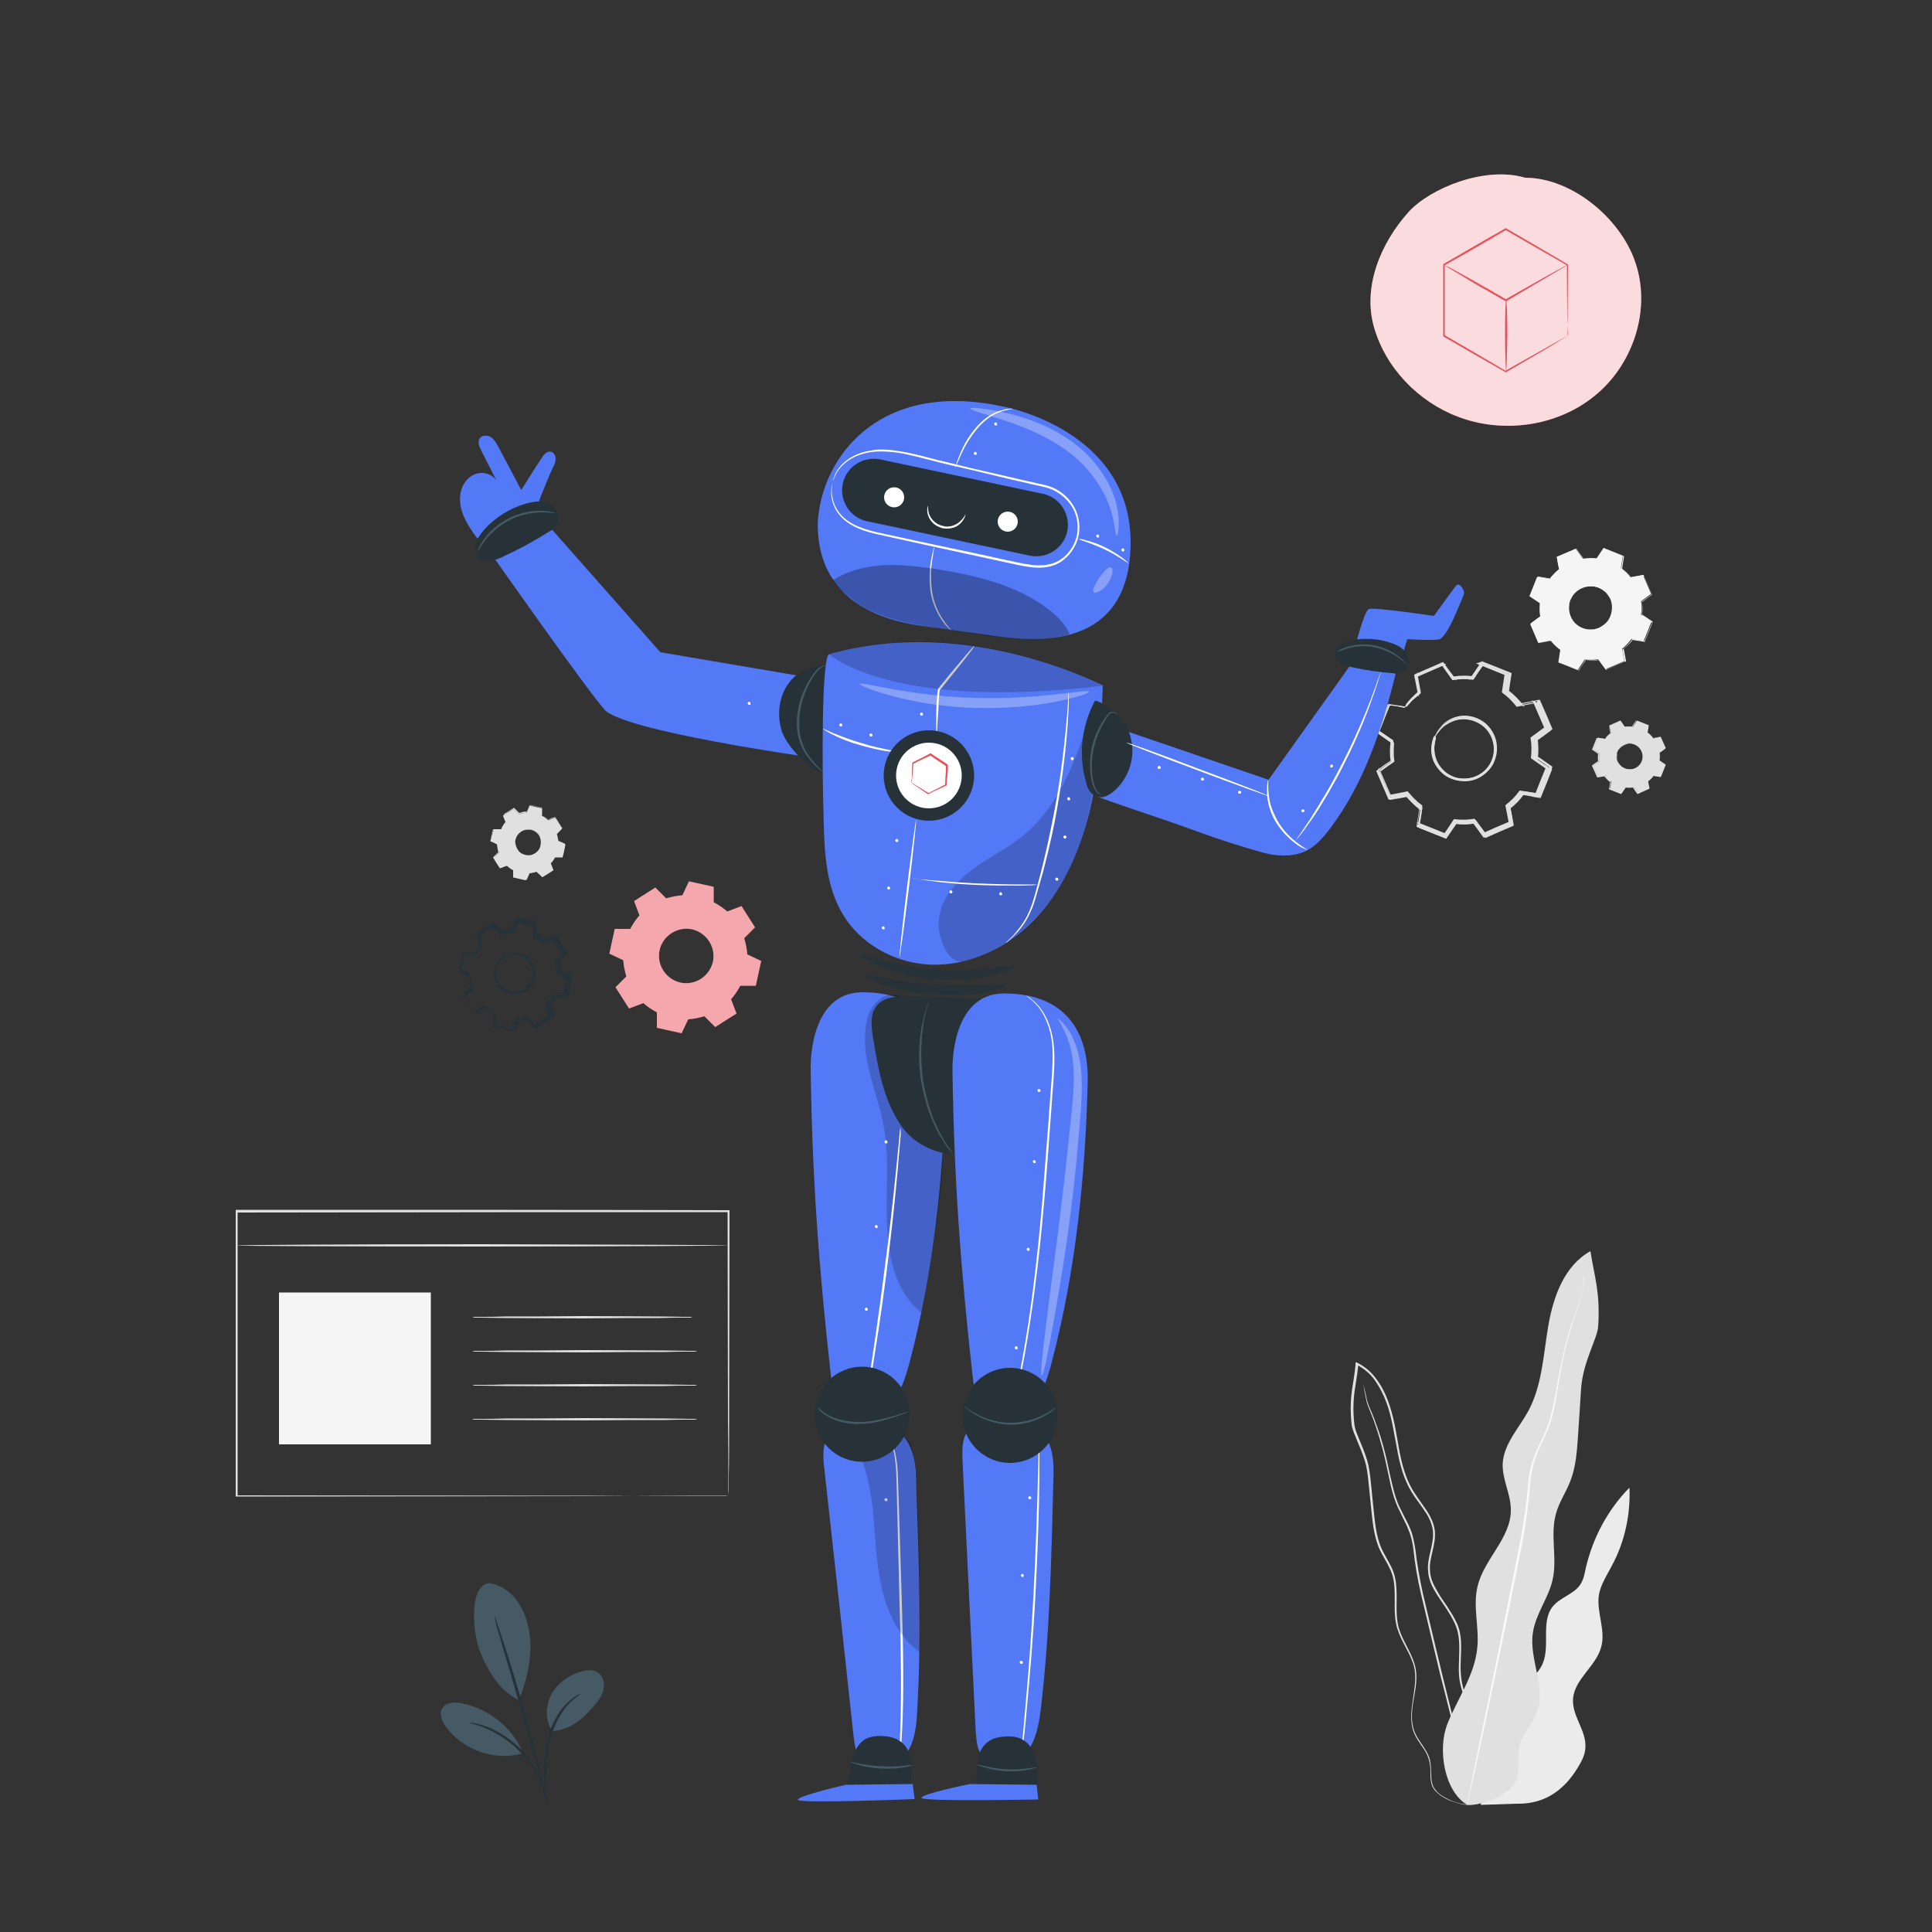 <?xml version="1.0" encoding="UTF-8"?> <!-- Generator: Adobe Illustrator 24.3.0, SVG Export Plug-In . SVG Version: 6.00 Build 0) --> <svg xmlns="http://www.w3.org/2000/svg" xmlns:xlink="http://www.w3.org/1999/xlink" id="Слой_1" x="0px" y="0px" viewBox="0 0 500 500" style="enable-background:new 0 0 500 500;" xml:space="preserve"><rect x="0" y="0" width="500" height="500" fill="#333333" stroke="none"/> <style type="text/css"> .st0{fill:none;} .st1{fill:#E0E0E0;} .st2{fill:#F5F5F5;} .st3{fill:#EBEBEB;} .st4{fill:#FAFAFA;} .st5{display:none;} .st6{display:inline;fill:#F5F5F5;} .st7{display:inline;} .st8{fill:#263238;} .st9{fill:#455A64;} .st10{fill:#E8505B;} .st11{opacity:0.8;fill:#FFFFFF;enable-background:new ;} .st12{opacity:0.1;} .st13{fill:none;stroke:#F3A7AD;stroke-miterlimit:10;} .st14{fill-rule:evenodd;clip-rule:evenodd;fill:#E8505B;} .st15{opacity:0.5;fill-rule:evenodd;clip-rule:evenodd;fill:#FFFFFF;enable-background:new ;} .st16{fill:#FFFFFF;} .st17{opacity:0.6;} .st18{display:inline;opacity:0.3;} .st19{opacity:0.6;fill:#FFFFFF;enable-background:new ;} .st20{fill:#5479F7;} .st21{opacity:0.3;} .st22{opacity:0.2;} </style> <g id="Background_Complete"> <g> <g> <g> <g> <path class="st0" d="M363.9,182.9c1-1.3,2.1-2.5,3.4-3.5l-0.8-4.5l6.9-3l2.7,3.7c1.6-0.2,3.3-0.3,4.9-0.1l2.6-3.8l7,2.8 l-0.7,4.5c1.3,1,2.5,2.2,3.5,3.4l4.5-0.8l3,6.9l-3.7,2.7c0.2,1.6,0.3,3.3,0.1,4.9l3.8,2.6l-2.8,7l-4.5-0.7 c-1,1.3-2.1,2.5-3.4,3.5l0.8,4.5l-6.9,3l-2.7-3.7c-1.6,0.2-3.3,0.3-4.9,0.1l-2.6,3.8l-7-2.8l0.7-4.5c-1.3-1-2.5-2.1-3.5-3.4 l-4.5,0.8l-3-6.9l3.7-2.7c-0.2-1.6-0.3-3.3-0.1-4.9l-3.8-2.6l2.8-7L363.9,182.9L363.9,182.9z M371.4,190.7 c-1.7,4.2,0.4,8.9,4.5,10.5c4.2,1.7,8.9-0.4,10.5-4.5c1.7-4.2-0.4-8.9-4.5-10.5C377.8,184.5,373.1,186.6,371.4,190.7z"></path> </g> <g> <g> <path class="st1" d="M371.4,190.7c0,0,0-0.2,0.2-0.5c0.1-0.3,0.3-0.8,0.7-1.3c0.7-1.1,2.1-2.5,4.4-3.2 c1.1-0.3,2.4-0.5,3.8-0.2s2.8,0.9,3.9,1.9c1.2,1,2.1,2.5,2.5,4.1c0.5,1.6,0.3,3.5-0.3,5.2c-0.7,1.7-1.9,3.1-3.3,4 s-3.1,1.3-4.7,1.3s-3-0.6-4.2-1.3s-2-1.7-2.6-2.8c-1.2-2.1-1.2-4.1-1-5.3c0.1-0.6,0.2-1.1,0.4-1.4 C371.4,190.9,371.4,190.7,371.4,190.7c0.1,0-0.2,0.7-0.4,1.9c-0.1,1.2,0,3.2,1.1,5.1c0.6,1,1.4,1.9,2.6,2.6 c1.1,0.7,2.5,1.2,4,1.2s3-0.3,4.4-1.2c1.4-0.8,2.5-2.2,3.1-3.7c0.6-1.6,0.7-3.3,0.3-4.9c-0.4-1.6-1.3-2.9-2.4-3.9 s-2.4-1.6-3.7-1.9c-1.3-0.3-2.5-0.2-3.6,0.1c-2.2,0.6-3.6,1.9-4.3,2.9C371.7,190,371.5,190.7,371.4,190.7z"></path> </g> </g> <g> <g> <path class="st1" d="M363.9,182.9c0,0-0.1,0-0.3,0c-0.2,0-0.5-0.1-0.9-0.1c-0.8-0.1-1.9-0.3-3.4-0.5l0.1-0.1 c-0.7,1.8-1.6,4.2-2.7,7V189c1.1,0.8,2.4,1.6,3.8,2.6l0.1,0.1v0.1c-0.2,1.5-0.2,3.2,0.1,4.9v0.1l-0.1,0.1 c-1.1,0.8-2.4,1.8-3.7,2.7l0.1-0.2c0.9,2.2,1.9,4.5,3,6.9l-0.2-0.1c1.4-0.3,2.9-0.5,4.5-0.8h0.1l0.1,0.1 c0.9,1.2,2.1,2.4,3.5,3.4l0.1,0.1v0.1c-0.2,1.4-0.5,2.9-0.7,4.5l-0.1-0.3c2.2,0.9,4.6,1.8,7,2.8l-0.3,0.1 c0.8-1.2,1.7-2.5,2.6-3.8l0.1-0.1h0.1c1.5,0.2,3.2,0.2,4.9-0.1h0.2l0.1,0.1c0.8,1.2,1.8,2.4,2.7,3.7l-0.3-0.1 c2.2-0.9,4.5-2,6.9-3l-0.2,0.3c-0.3-1.4-0.5-2.9-0.8-4.5v-0.2l0.1-0.1c1.2-1,2.4-2.1,3.4-3.5l0,0c0.5-0.2,0.1-0.1,0.3-0.1l0,0 l0,0l0,0l0,0l0,0h0.1h0.1h0.3l0.6,0.1l1.1,0.2c0.8,0.1,1.5,0.2,2.2,0.4l-0.3,0.2c0.9-2.4,1.9-4.7,2.8-7l0.1,0.3 c-1.3-0.9-2.5-1.7-3.8-2.6l-0.1-0.1v-0.2c0.2-1.6,0.2-3.3-0.1-4.9V191l0.1-0.1c1.2-0.9,2.5-1.8,3.7-2.7l-0.1,0.3 c-1-2.4-2-4.7-3-6.9l0.3,0.1c-1.5,0.3-3,0.6-4.5,0.8h-0.1l-0.1-0.1c-1-1.3-2.2-2.4-3.5-3.4l-0.1-0.1v-0.1 c0.2-1.5,0.5-3,0.7-4.5l0.1,0.2c-2.5-1-4.8-1.9-7-2.8l0.2-0.1c-0.9,1.3-1.8,2.6-2.6,3.8l-0.1,0.1H381 c-1.7-0.2-3.4-0.2-4.9,0.1H376l-0.1-0.1c-1-1.3-1.8-2.6-2.7-3.7l0.2,0.1c-2.7,1.1-5,2.1-6.9,3l0.1-0.1 c0.3,1.8,0.6,3.3,0.8,4.5v0.1l0,0c-1.3,1-2.2,1.9-2.7,2.5c-0.3,0.3-0.4,0.5-0.6,0.7C364,182.9,363.9,182.9,363.9,182.9 s0.1-0.1,0.2-0.3s0.3-0.4,0.6-0.7c0.5-0.6,1.3-1.6,2.7-2.6v0.1c-0.2-1.2-0.5-2.7-0.9-4.5v-0.1h0.1c2-0.9,4.2-1.8,6.9-3h0.1 l0.1,0.1c0.8,1.1,1.7,2.3,2.7,3.7l-0.2-0.1c1.5-0.2,3.2-0.3,5-0.1l-0.2,0.1c0.8-1.2,1.7-2.4,2.6-3.8l0.1-0.1l0.1,0.1 c2.2,0.9,4.5,1.8,7,2.8l0.2,0.1v0.2c-0.2,1.5-0.5,3-0.7,4.5l-0.1-0.2c1.3,1,2.5,2.1,3.6,3.5l-0.2-0.1c1.5-0.3,3-0.6,4.5-0.8 h0.2l0.1,0.2c1,2.3,2,4.6,3,6.9l0.1,0.2l-0.2,0.1c-1.2,0.9-2.4,1.8-3.7,2.7l0.1-0.2c0.2,1.6,0.3,3.3,0.1,5l-0.1-0.2 c1.2,0.9,2.5,1.7,3.8,2.6l0.2,0.1l-0.1,0.2c-0.9,2.3-1.8,4.6-2.8,7l-0.1,0.2h-0.2c-0.7-0.1-1.5-0.2-2.2-0.4l-1.1-0.2l-0.6-0.1 h-0.3h-0.1h-0.1l0,0l0,0l0,0l0,0l0,0c0.1,0-0.2,0.1,0.2-0.1l0,0c-1,1.4-2.2,2.6-3.5,3.6l0.1-0.3c0.3,1.5,0.6,3.1,0.8,4.5v0.2 l-0.2,0.1c-2.4,1-4.7,2-6.9,3l-0.2,0.1l-0.1-0.2c-0.9-1.3-1.8-2.5-2.7-3.7l0.2,0.1c-1.7,0.3-3.4,0.3-5,0.1l0.2-0.1 c-0.9,1.3-1.8,2.6-2.6,3.8l-0.1,0.2l-0.2-0.1c-2.4-1-4.8-1.9-7-2.8l-0.2-0.1v-0.2c0.2-1.6,0.5-3.1,0.7-4.5l0.1,0.2 c-1.4-1-2.6-2.3-3.6-3.5l0.2,0.1c-1.6,0.3-3.1,0.6-4.5,0.8h-0.2l-0.1-0.2c-1-2.4-2-4.8-3-6.9l-0.1-0.1l0.1-0.1 c1.3-0.9,2.5-1.8,3.7-2.7l-0.1,0.2c-0.3-1.7-0.2-3.4-0.1-5l0.1,0.1c-1.3-0.9-2.6-1.8-3.7-2.6l-0.1-0.1v-0.1 c1.2-2.8,2.1-5.2,2.8-7v-0.1h0.1c1.4,0.2,2.6,0.4,3.3,0.6c0.4,0.1,0.6,0.1,0.9,0.2C363.8,182.9,363.9,182.9,363.9,182.9z"></path> </g> </g> </g> </g> <g> <g> <g> <g> <path class="st1" d="M371.4,190.7c0,0,0.1-0.3,0.4-0.9c0.3-0.6,0.9-1.4,1.8-2.2c1-0.8,2.4-1.6,4.2-1.9c1.8-0.3,4,0.1,5.8,1.5 c1.9,1.3,3.3,3.7,3.3,6.5c0,2.7-1.5,5.7-4.2,7.1c-1.3,0.7-2.9,1.1-4.5,1s-3.2-0.7-4.5-1.8s-2.3-2.5-2.8-4.2 c-0.2-0.8-0.3-1.7-0.3-2.6c0-0.4,0.1-0.9,0.2-1.3c0-0.2,0.1-0.4,0.1-0.6l0.1-0.3v-0.2v-0.1l0,0l0,0c0-0.1,0,0.2,0.2,0.2 l0.3-0.1c-0.1,0.3-0.3,0.6-0.4,1c-0.5,1.6-0.3,3.4,0.3,4.9c0.6,1.5,1.7,2.9,3.1,3.7c1.4,0.9,2.9,1.3,4.5,1.3 c1.5,0,3-0.5,4.3-1.3c1.2-0.8,2.2-1.9,2.8-3.2c0.6-1.3,0.9-2.6,0.8-4c-0.1-2.7-1.6-4.9-3.4-6.2c-1.9-1.3-4-1.7-5.8-1.4 s-3.2,1-4.2,1.9c-1,0.8-1.5,1.7-1.8,2.3c-0.2,0.3-0.3,0.5-0.3,0.7C371.5,190.6,371.5,190.7,371.4,190.7c0,0,0-0.1,0.1-0.3 s0.1-0.4,0.3-0.7c0.3-0.6,0.8-1.5,1.8-2.4s2.4-1.7,4.2-2c1.8-0.3,4.1,0.1,6,1.4c1.9,1.3,3.5,3.7,3.6,6.5 c0.1,1.4-0.2,2.8-0.8,4.2c-0.6,1.3-1.7,2.5-3,3.4s-2.9,1.4-4.5,1.4s-3.3-0.4-4.8-1.3c-1.4-0.9-2.6-2.3-3.3-3.9 c-0.7-1.6-0.8-3.5-0.3-5.3c0.1-0.4,0.2-0.8,0.4-1.1l0.1-0.2l0.2,0.1c0.2,0.1,0.2,0.3,0.2,0.3v0.1v0.1v0.1v0.2l-0.1,0.3 c-0.1,0.2-0.1,0.4-0.1,0.6c-0.1,0.4-0.1,0.8-0.2,1.2c0,0.8,0.1,1.6,0.3,2.4c0.4,1.6,1.4,3,2.6,4s2.7,1.6,4.2,1.7 c1.5,0.1,3-0.2,4.3-0.9c2.6-1.4,4-4.1,4-6.7c0-2.6-1.3-4.9-3.1-6.2c-1.8-1.3-3.9-1.7-5.6-1.5s-3.1,1-4.1,1.7 c-1,0.8-1.5,1.6-1.9,2.1C371.6,190.4,371.5,190.7,371.4,190.7z"></path> </g> </g> </g> </g> <g> <g> <g> <g> <path class="st1" d="M363.9,182.9c-0.4-0.1-1.7-0.3-4.6-0.7h0.1c-0.7,1.8-1.7,4.2-2.9,7.1v-0.1c1.2,0.8,2.4,1.7,3.8,2.6 l-0.2,0.1c0,0,0-0.1-0.1-0.1h0.2c-0.2,1.5-0.2,3.2,0.1,4.9h-0.2c0,0,0-0.1,0.1-0.1l0.2,0.1c-1.2,0.9-2.5,1.8-3.8,2.8v-0.2 c1,2.3,2,4.6,3.1,7.2l-0.2-0.1c1.4-0.3,3-0.6,4.6-0.9v0.3c-0.1,0-0.1,0-0.2-0.1l0.2-0.2c0.9,1.2,2.1,2.4,3.5,3.4l-0.3,0.2 c0-0.1-0.1-0.1-0.1-0.2h0.3c-0.2,1.4-0.5,3-0.7,4.7l-0.1-0.2c2.3,0.9,4.8,1.9,7.3,2.9l-0.2,0.1c0.8-1.2,1.7-2.5,2.7-3.9 l0.2,0.3c-0.1,0-0.1,0.1-0.2,0.1l-0.1-0.4c1.5,0.2,3.2,0.2,4.9-0.1v0.4c-0.1,0-0.1-0.1-0.2-0.1l0.2-0.3 c0.9,1.2,1.8,2.5,2.8,3.8l-0.2-0.1c2.2-1,4.7-2,7.3-3.1l-0.1,0.2c-0.3-1.4-0.6-3-0.9-4.7h0.4c0,0.1-0.1,0.1-0.1,0.2l-0.3-0.3 c1.2-0.9,2.4-2.1,3.4-3.5l0.3,0.3c-0.1,0-0.1,0.1-0.2,0.1l-0.1-0.4c1.4,0.2,3.1,0.5,4.7,0.7l-0.2,0.1c0.9-2.3,1.9-4.8,2.9-7.4 l0.1,0.3c-1.2-0.8-2.6-1.7-3.9-2.7l0.4-0.3c0,0.1,0.1,0.1,0.1,0.2l-0.5,0.1c0.2-1.5,0.2-3.2-0.1-4.9l0.5,0.1 c0,0.1-0.1,0.1-0.1,0.2l-0.4-0.3c1.2-0.9,2.5-1.8,3.8-2.8l-0.1,0.3c-1-2.2-2-4.7-3.1-7.2l0.3,0.1c-1.4,0.3-3,0.6-4.6,0.9v-0.5 c0.1,0,0.1,0,0.2,0.1l-0.3,0.4c-0.9-1.2-2.2-2.4-3.5-3.4l0.4-0.3c0,0.1,0.1,0.1,0.1,0.2l-0.5,0.1c0.2-1.4,0.5-3,0.7-4.7 l0.2,0.3c-2.3-0.9-4.8-1.9-7.3-2.9l0.3-0.1c-0.8,1.2-1.7,2.5-2.6,3.9l-0.3-0.4c0,0,0.1,0,0.2-0.1l0.1,0.5 c-1.5-0.2-3.2-0.2-4.9,0.1l0.1-0.5c0,0,0.1,0,0.1,0.1l-0.3,0.4c-0.9-1.2-1.8-2.5-2.8-3.8l0.3,0.1c-2.2,1-4.7,2-7.1,3.1 l0.2-0.3c0.3,1.4,0.6,3,0.9,4.6h-0.5v-0.1l0.4,0.3c-1,0.8-2.1,1.9-3,3l-0.2,0.3c0,0,0,0-0.1,0c0,0,0,0-0.1,0l0,0l0,0l0,0 c0.1,0-0.2-0.3-0.3-0.1c0,0,0,0-0.1,0l0,0l0,0l0.5-0.5c0.3-0.4,0.6-0.7,1-1.1c0.7-0.7,1.4-1.3,2.1-1.9l-0.1,0.3 c-0.3-1.5-0.5-3-0.8-4.5l0.5,0.1l-0.1,0.1l-0.3-0.4c2.3-1,4.6-2,6.9-3v0.5h-0.2l0.3-0.4c0.9,1.3,1.8,2.5,2.7,3.8l-0.2-0.1 c1.7-0.3,3.4-0.3,5.1-0.1l-0.2,0.1c0.9-1.3,1.8-2.6,2.6-3.8l0.3,0.4l-0.2,0.1v-0.5c2.4,0.9,4.7,1.9,7,2.8l-0.3,0.4l-0.1-0.2 l0.5-0.1c-0.2,1.6-0.5,3.1-0.7,4.6l-0.1-0.2c1.4,1,2.7,2.3,3.7,3.6l-0.2-0.1c1.6-0.3,3.1-0.6,4.6-0.8l-0.1,0.5l-0.2-0.1 l0.3-0.3c1,2.3,2,4.7,3,6.9h-0.5c0-0.1,0-0.2,0.1-0.3l0.4,0.3c-1.3,0.9-2.6,1.9-3.8,2.8l0.1-0.2c0.3,1.8,0.3,3.5,0.1,5.2 l-0.1-0.2c1.3,0.9,2.6,1.8,3.9,2.7l-0.4,0.3c0-0.1-0.1-0.2-0.1-0.3h0.4c-1,2.4-1.9,4.7-2.8,7l-0.3-0.3c0.1,0,0.2-0.1,0.3-0.1 l0.1,0.4c-1.6-0.3-3.1-0.5-4.6-0.7l0.2-0.1c-1.1,1.5-2.3,2.7-3.6,3.7l0.1-0.2c0.3,1.6,0.6,3.1,0.9,4.6l-0.4-0.1 c0-0.1,0.1-0.2,0.1-0.3l0.3,0.3c-2.4,1-4.7,2-6.9,3v-0.4c0.1,0,0.2,0.1,0.3,0.1l-0.2,0.3c-1-1.3-1.9-2.6-2.8-3.8l0.2,0.1 c-1.8,0.3-3.5,0.3-5.2,0.1l0.2-0.1c-1,1.4-1.8,2.6-2.7,3.9l-0.2-0.3c0.1,0,0.2-0.1,0.3-0.1v0.4c-2.5-1-4.8-1.9-7-2.8l0.2-0.3 c0,0.1,0.1,0.2,0.1,0.2l-0.3,0.1c0.3-1.7,0.5-3.2,0.7-4.6l0.1,0.2c-1.5-1.1-2.7-2.3-3.7-3.6l0.2,0.1c-1.7,0.3-3.2,0.6-4.6,0.9 v-0.3c0.1,0,0.1,0.1,0.2,0.1l-0.2,0.2c-1.1-2.6-2.1-4.8-3-6.9h0.3c0,0.1,0,0.1-0.1,0.2l-0.2-0.1c1.5-1.1,2.6-1.9,3.8-2.7v0.1 c-0.3-2-0.2-3.6-0.1-5.1v0.1c-1.6-1.1-2.8-1.9-3.8-2.6l0.1-0.1c0,0.1,0,0.1,0,0.1h-0.2c1.2-3.1,2.1-5.3,2.8-7l0.1,0.1h-0.1 v-0.1C362.3,182.7,363.5,182.9,363.9,182.9c0,0-0.4,0-1.1-0.1c-0.8-0.1-1.9-0.3-3.4-0.5h-0.2l0.1-0.1c0,0,0,0,0.1,0l0.1-0.1 l-0.1,0.2c-0.7,1.7-1.5,4-2.7,7l-0.1,0.2l-0.1-0.3v-0.1l-0.1-0.3l0.2,0.1c1.1,0.7,2.2,1.5,3.8,2.6h0.1v0.1 c-0.2,1.4-0.2,3,0.1,5v0.1h-0.1c-1.1,0.8-2.3,1.7-3.7,2.8l-0.3,0.2l0.1-0.4c0-0.1,0-0.1,0.1-0.2l0.1-0.4l0.2,0.3 c0.9,2.1,1.9,4.3,3,6.9l0.2,0.4l-0.4-0.2c-0.1,0-0.1-0.1-0.2-0.1l-0.4-0.2l0.4-0.1c1.4-0.3,2.9-0.5,4.6-0.9h0.1l0.1,0.1 c1,1.2,2.1,2.4,3.6,3.5l0.1,0.1v0.1c-0.2,1.4-0.5,2.9-0.7,4.6l-0.1,0.5l-0.3-0.4c0-0.1-0.1-0.1-0.1-0.2l-0.3-0.4l0.5,0.2 c2.2,0.9,4.5,1.8,7,2.8l0.5,0.2l-0.5,0.2c-0.1,0-0.2,0.1-0.3,0.1l-0.5,0.2l0.3-0.4c0.8-1.2,1.7-2.5,2.6-3.9l0.1-0.1h0.1 c1.6,0.2,3.3,0.2,5.1-0.1h0.1l0.1,0.1c0.9,1.2,1.8,2.4,2.8,3.8l0.3,0.5l-0.6-0.2c-0.1,0-0.2,0-0.3-0.1l-0.6-0.2l0.5-0.2 c2.2-1,4.5-2,6.9-3l0.6-0.2l-0.3,0.5c0,0.1-0.1,0.2-0.1,0.3l-0.3,0.5l-0.1-0.6c-0.3-1.5-0.6-3-0.9-4.6v-0.1l0.1-0.1 c1.3-1,2.5-2.2,3.5-3.6l0.1-0.1h0.1c1.5,0.2,3,0.5,4.6,0.7l0.6,0.1l-0.6,0.3c-0.1,0-0.2,0.1-0.3,0.1l-0.6,0.3l0.2-0.6 c0.9-2.3,1.8-4.6,2.8-7l0.2-0.6l0.2,0.6c0,0.1,0.1,0.2,0.1,0.3l0.2,0.6l-0.6-0.4c-1.3-0.9-2.5-1.7-3.9-2.7l-0.1-0.1v-0.1 c0.2-1.7,0.2-3.4-0.1-5.1v-0.1l0.1-0.1c1.2-0.9,2.5-1.8,3.8-2.8l0.6-0.4l-0.2,0.7c0,0.1,0,0.2-0.1,0.3l-0.2,0.7l-0.3-0.6 c-1-2.3-2-4.6-3-6.9l-0.3-0.6l0.6,0.3l0.2,0.1l0.6,0.3l-0.7,0.1c-1.5,0.3-3.1,0.6-4.6,0.9h-0.1l-0.1-0.1 c-1-1.3-2.2-2.5-3.6-3.5l-0.1-0.1V179c0.2-1.5,0.5-3.1,0.7-4.6l0.1-0.7l0.4,0.6l0.1,0.2l0.4,0.6l-0.7-0.3 c-2.3-0.9-4.6-1.9-7-2.8l-0.7-0.3l0.7-0.2l0.2-0.1l0.7-0.2l0.4,0.8c-0.9,1.3-1.8,2.5-2.6,3.8l-0.1,0.1h-0.2 c-1.7-0.2-3.3-0.2-5,0.1h-0.2l-0.1-0.1c-0.9-1.2-1.8-2.5-2.7-3.8l-0.4-0.6l0.7,0.2h0.2l0.7,0.2l-0.7,0.3c-2.3,1-4.6,2-6.9,3 l-0.7,0.3l0.3-0.7l0.1-0.1l0.4-0.7l0.1,0.7c0.3,1.5,0.5,3,0.8,4.5v0.2l-0.1,0.1c-0.7,0.6-1.4,1.2-2.1,1.8 c-0.3,0.3-0.6,0.7-0.9,1l-0.5,0.5v0.1l0,0C364.1,182.9,364.1,182.9,363.9,182.9c0,0.1-0.3-0.2-0.2-0.1l0,0l0,0l0,0v-0.1 c0-0.1,0.1-0.2,0.1-0.3l0.2-0.3c0.9-1.2,2-2.2,3-3.1l0.7-0.6l-0.3,0.9v0.1l-0.3,0.9l-0.2-0.9c-0.3-1.6-0.6-3.1-0.9-4.6v-0.2 l0.2-0.1c2.4-1.1,4.9-2.1,7.1-3.1l0.2-0.1l0.1,0.2c0.9,1.3,1.9,2.6,2.8,3.8l0.6,0.8l-0.9-0.4c0,0-0.1,0-0.1-0.1l-0.8-0.4 l0.9-0.1c1.7-0.3,3.5-0.3,5-0.1l0.9,0.1l-0.8,0.4c-0.1,0-0.1,0-0.2,0.1l-0.8,0.4l0.5-0.8c0.9-1.3,1.8-2.7,2.7-3.9l0.1-0.2 l0.2,0.1c2.5,1,5,2,7.3,2.9l0.2,0.1v0.2c-0.3,1.6-0.5,3.2-0.7,4.7l-0.1,0.9l-0.3-0.8c0-0.1-0.1-0.1-0.1-0.2l-0.3-0.8l0.7,0.5 c1.4,1,2.6,2.3,3.6,3.5l0.6,0.7l-0.8-0.3c-0.1,0-0.1-0.1-0.2-0.1l-0.8-0.3l0.9-0.2c1.6-0.3,3.2-0.6,4.6-0.9h0.2l0.1,0.2 c1.1,2.5,2.2,5,3.1,7.2l0.1,0.2l-0.2,0.1c-1.3,1-2.6,1.9-3.8,2.8l-0.7,0.5l0.3-0.8c0-0.1,0.1-0.1,0.1-0.2l0.3-0.8l0.1,0.8 c0.3,1.7,0.3,3.5,0.1,5l-0.1,0.8l-0.4-0.8c0-0.1-0.1-0.1-0.1-0.2l-0.4-0.8l0.7,0.5c1.4,0.9,2.7,1.9,3.9,2.7l0.2,0.1l-0.1,0.2 c-1,2.6-2,5.1-2.9,7.4l-0.1,0.2h-0.2c-1.6-0.3-3.3-0.5-4.7-0.7l-0.8-0.1l0.7-0.3c0.1,0,0.2-0.1,0.2-0.1l0.7-0.3l-0.5,0.6 c-1,1.4-2.3,2.7-3.5,3.6l-0.6,0.5l0.3-0.7c0-0.1,0.1-0.2,0.1-0.2l0.3-0.7l0.1,0.8c0.3,1.6,0.6,3.2,0.9,4.7v0.2l-0.2,0.1 c-2.5,1.1-5,2.2-7.3,3.1l-0.2,0.1l-0.1-0.1c-1-1.3-1.9-2.7-2.8-3.8l-0.4-0.6l0.7,0.3c0.1,0,0.1,0.1,0.2,0.1l0.7,0.3l-0.7,0.1 c-1.8,0.3-3.5,0.3-5,0.1l-0.7-0.1l0.6-0.3c0.1,0,0.1-0.1,0.2-0.1l0.6-0.3l-0.4,0.6c-0.9,1.4-1.9,2.7-2.7,3.9l-0.1,0.1 l-0.1-0.1c-2.6-1-5.1-2-7.3-2.9l-0.1-0.1v-0.1c0.3-1.6,0.5-3.2,0.7-4.7l0.1-0.6l0.2,0.6c0,0.1,0.1,0.1,0.1,0.2l0.2,0.6 l-0.5-0.4c-1.4-1.1-2.6-2.3-3.6-3.5l-0.4-0.5l0.5,0.2c0.1,0,0.1,0,0.2,0.1l0.5,0.2l-0.6,0.1c-1.6,0.3-3.2,0.6-4.6,0.8h-0.1 v-0.1c-1.1-2.5-2.1-4.9-3.1-7.2v-0.1l0.1-0.1c1.3-1,2.6-1.9,3.8-2.7l0.4-0.3l-0.2,0.4c0,0.1,0,0.1-0.1,0.1l-0.2,0.4l-0.1-0.4 c-0.3-1.8-0.2-3.4,0-5v-0.4l0.2,0.4c0,0,0,0.1,0.1,0.1l0.2,0.4l-0.3-0.2c-1.4-1-2.7-1.9-3.8-2.7h-0.1v-0.1 c1.2-2.9,2.2-5.3,2.9-7.1l0,0l0,0c1.5,0.3,2.6,0.5,3.4,0.6c0.4,0.1,0.7,0.1,0.9,0.2C363.8,182.9,363.9,182.9,363.9,182.9z"></path> </g> </g> </g> </g> </g> <g> <g> <g> <path class="st1" d="M129.7,214.6c0.3-0.6,0.7-1.2,1.2-1.7l-0.7-1.8l2.7-1.7l1.4,1.3c0.7-0.2,1.3-0.3,2-0.4l0.8-1.8l3.1,0.7v1.9 c0.6,0.3,1.2,0.7,1.7,1.2l1.8-0.7l1.7,2.7l-1.3,1.4c0.2,0.7,0.3,1.3,0.4,2l1.8,0.8l-0.7,3.1h-1.9c-0.3,0.6-0.7,1.2-1.2,1.7 l0.7,1.8l-2.7,1.7l-1.4-1.3c-0.7,0.2-1.3,0.3-2,0.4l-0.8,1.8l-3.1-0.7v-1.9c-0.6-0.3-1.2-0.7-1.7-1.2l-1.8,0.7l-1.7-2.7l1.3-1.4 c-0.2-0.7-0.3-1.3-0.4-2l-1.8-0.8l0.7-3.1H129.7L129.7,214.6z M133.4,217.3c-0.4,1.8,0.8,3.7,2.6,4.1c1.8,0.4,3.7-0.8,4.1-2.6 c0.4-1.8-0.8-3.7-2.6-4.1C135.6,214.3,133.8,215.4,133.4,217.3z"></path> </g> </g> <g> <g> <g> <path class="st1" d="M133.4,217.3c0,0,0-0.3,0.2-0.8s0.7-1.2,1.6-1.6c0.4-0.2,1-0.4,1.6-0.3c0.6,0,1.2,0.2,1.8,0.5 c0.3,0.2,0.5,0.4,0.8,0.7c0.2,0.3,0.4,0.6,0.6,0.9c0.3,0.7,0.4,1.4,0.2,2.2c-0.2,0.7-0.6,1.4-1.1,1.9c-0.3,0.2-0.6,0.4-0.9,0.6 c-0.3,0.1-0.6,0.2-1,0.3c-0.7,0.1-1.3,0-1.8-0.2s-1-0.6-1.3-1c-0.6-0.8-0.8-1.6-0.8-2.1C133.3,217.6,133.4,217.3,133.4,217.3 s-0.1,0.3,0,0.8c0,0.5,0.2,1.3,0.8,2.1c0.3,0.4,0.7,0.7,1.3,0.9c0.5,0.2,1.1,0.3,1.7,0.2c0.3,0,0.6-0.1,0.9-0.3 c0.3-0.1,0.6-0.3,0.8-0.5c0.5-0.4,0.9-1.1,1-1.8s0.1-1.4-0.2-2.1c-0.1-0.3-0.3-0.6-0.5-0.8s-0.5-0.5-0.7-0.6 c-0.5-0.3-1.1-0.5-1.7-0.5c-0.6,0-1.1,0.1-1.5,0.3c-0.9,0.4-1.4,1.1-1.6,1.5C133.5,217,133.4,217.3,133.4,217.3z"></path> </g> </g> </g> <g> <g> <g> <path class="st1" d="M129.7,214.6c0,0,0,0-0.1,0s-0.2,0-0.4,0c-0.3,0-0.8,0-1.4,0l0,0c-0.2,0.8-0.4,1.9-0.6,3.1v-0.1 c0.5,0.2,1.1,0.5,1.8,0.8l0,0l0,0c0,0.6,0.2,1.3,0.4,2l0,0l0,0c-0.4,0.4-0.9,0.9-1.3,1.4v-0.1c0.5,0.8,1.1,1.7,1.7,2.7h-0.1 c0.6-0.2,1.2-0.4,1.8-0.7l0,0l0,0c0.5,0.4,1.1,0.8,1.7,1.2l0,0v0.1c0,0.6,0,1.3,0,1.9l-0.1-0.1c1,0.2,2,0.4,3.1,0.7l-0.1,0.1 c0.3-0.5,0.5-1.1,0.8-1.8v-0.1h0.1c0.6,0,1.3-0.2,2-0.4h0.1l0,0c0.4,0.4,0.9,0.9,1.4,1.3h-0.1c0.8-0.6,1.8-1.1,2.7-1.7v0.1 c-0.2-0.6-0.4-1.2-0.7-1.8v-0.1l0,0c0.4-0.5,0.8-1.1,1.2-1.7l0,0v-0.1h0.1c0.6,0,1.3,0,1.9,0l-0.1,0.1c0.2-1.1,0.4-2.1,0.7-3.1 l0.1,0.1c-0.6-0.3-1.2-0.5-1.8-0.8h-0.1v-0.1c0-0.7-0.2-1.4-0.4-2v-0.1l0,0c0.5-0.5,0.9-0.9,1.3-1.4v0.1 c-0.6-0.9-1.2-1.8-1.7-2.7h0.1c-0.6,0.2-1.2,0.4-1.8,0.7h-0.1l0,0c-0.5-0.5-1.1-0.9-1.7-1.2l0,0v-0.1c0-0.7,0-1.3,0-1.9 l0.1,0.1c-1.1-0.2-2.1-0.5-3.1-0.7h0.1c-0.3,0.6-0.6,1.2-0.8,1.7l0,0l0,0c-0.7,0-1.4,0.2-2,0.4l0,0l0,0c-0.5-0.5-1-0.9-1.4-1.4 h0.1c-1,0.7-1.9,1.2-2.7,1.7v-0.1c0.3,0.7,0.5,1.3,0.7,1.8l0,0l0,0c-0.5,0.5-0.8,1-0.9,1.2c-0.1,0.1-0.1,0.3-0.2,0.3 C129.8,214.5,129.7,214.6,129.7,214.6s0,0,0.1-0.1c0-0.1,0.1-0.2,0.2-0.3c0.2-0.3,0.5-0.7,0.9-1.3l0,0 c-0.2-0.5-0.4-1.1-0.7-1.8l0,0l0,0c0.8-0.5,1.6-1.1,2.7-1.7l0,0l0,0c0.4,0.4,0.9,0.9,1.4,1.3h-0.1c0.6-0.2,1.3-0.3,2.1-0.4 h-0.1c0.3-0.6,0.5-1.1,0.8-1.8v-0.1h0.1c1,0.2,2,0.4,3.1,0.7h0.1v0.1c0,0.6,0,1.3,0,1.9V211c0.6,0.3,1.2,0.7,1.7,1.2h-0.1 c0.6-0.2,1.2-0.4,1.8-0.7h0.1v0.1c0.6,0.9,1.1,1.8,1.7,2.7v0.1l-0.1,0.1c-0.4,0.5-0.9,0.9-1.3,1.4v-0.1 c0.2,0.7,0.3,1.4,0.4,2.1l-0.1-0.1c0.6,0.3,1.2,0.5,1.8,0.8h0.1v0.1c-0.2,1-0.4,2.1-0.7,3.1v0.1h-0.1c-0.6,0-1.3,0-1.9,0 l0.1-0.1l0,0c-0.3,0.6-0.7,1.2-1.2,1.7v-0.1c0.2,0.6,0.5,1.2,0.7,1.8v0.1h-0.1c-0.9,0.6-1.8,1.2-2.7,1.7h-0.1l-0.1-0.1 c-0.5-0.5-0.9-0.9-1.4-1.3h0.1c-0.7,0.2-1.4,0.4-2.1,0.4l0.1-0.1c-0.3,0.6-0.6,1.2-0.8,1.8v0.1H136c-1.1-0.2-2.1-0.5-3.1-0.7 h-0.1V227c0-0.7,0-1.3,0-1.9v0.1c-0.7-0.3-1.2-0.8-1.7-1.2h0.1c-0.6,0.2-1.3,0.5-1.8,0.7h-0.1v-0.1c-0.6-0.9-1.2-1.8-1.7-2.7 l0,0l0,0c0.5-0.5,0.9-0.9,1.4-1.4v0.1c-0.2-0.7-0.3-1.4-0.4-2.1l0,0c-0.6-0.3-1.2-0.6-1.7-0.8l0,0l0,0c0.3-1.3,0.5-2.3,0.7-3.1 l0,0l0,0c0.6,0,1.1,0,1.4,0c0.2,0,0.3,0,0.4,0C129.7,214.6,129.7,214.6,129.7,214.6z"></path> </g> </g> </g> </g> <g> <g> <g> <path class="st1" d="M415.4,191.2c0.4-0.6,0.9-1.1,1.5-1.5l-0.4-1.9l2.9-1.3l1.1,1.6c0.7-0.1,1.4-0.1,2.1,0l1.1-1.6l3,1.2 l-0.3,1.9c0.6,0.4,1.1,0.9,1.5,1.5l1.9-0.4l1.3,2.9l-1.6,1.1c0.1,0.7,0.1,1.4,0,2.1l1.6,1.1l-1.2,3l-1.9-0.3 c-0.4,0.6-0.9,1.1-1.5,1.5l0.4,1.9l-2.9,1.3l-1.1-1.6c-0.7,0.1-1.4,0.1-2.1,0l-1.1,1.6l-3-1.2l0.3-1.9c-0.6-0.4-1.1-0.9-1.5-1.5 l-1.9,0.4l-1.3-2.9l1.6-1.1c-0.1-0.7-0.1-1.4,0-2.1l-1.6-1.1l1.2-3L415.4,191.2L415.4,191.2z M418.6,194.5 c-0.7,1.8,0.2,3.7,1.9,4.4c1.8,0.7,3.7-0.2,4.4-1.9s-0.2-3.7-1.9-4.4C421.3,191.9,419.3,192.7,418.6,194.5z"></path> </g> </g> <g> <g> <g> <path class="st1" d="M418.6,194.5c0,0,0.1-0.3,0.4-0.8c0.3-0.4,0.9-1.1,1.9-1.3c0.5-0.1,1-0.2,1.6-0.1c0.6,0.1,1.2,0.4,1.7,0.8 c0.3,0.2,0.5,0.5,0.7,0.8s0.3,0.6,0.4,1c0.2,0.7,0.1,1.5-0.1,2.2c-0.3,0.7-0.8,1.3-1.4,1.7c-0.3,0.2-0.6,0.3-1,0.4 c-0.3,0.1-0.7,0.1-1,0.1c-0.7,0-1.3-0.2-1.8-0.5s-0.9-0.7-1.1-1.2c-0.5-0.9-0.5-1.7-0.4-2.3 C418.4,194.8,418.6,194.5,418.6,194.5s-0.1,0.3-0.2,0.8s0,1.3,0.5,2.2c0.3,0.4,0.6,0.8,1.1,1.1s1.1,0.5,1.7,0.5 c0.3,0,0.6,0,1-0.1c0.3-0.1,0.6-0.2,0.9-0.4c0.6-0.4,1.1-0.9,1.3-1.6c0.3-0.7,0.3-1.4,0.1-2.1c-0.1-0.3-0.2-0.6-0.4-0.9 c-0.2-0.3-0.4-0.5-0.6-0.7c-0.5-0.4-1-0.7-1.6-0.8c-0.5-0.1-1.1-0.1-1.5,0.1c-0.9,0.3-1.5,0.8-1.8,1.2 C418.7,194.2,418.6,194.5,418.6,194.5z"></path> </g> </g> </g> <g> <g> <g> <path class="st1" d="M415.4,191.2c0,0,0,0-0.1,0s-0.2,0-0.4,0c-0.3,0-0.8-0.1-1.4-0.2l0,0c-0.3,0.8-0.7,1.8-1.2,3v-0.1 c0.5,0.3,1,0.7,1.6,1.1l0,0l0,0c-0.1,0.6-0.1,1.3,0,2.1l0,0l0,0c-0.5,0.4-1,0.7-1.6,1.1v-0.1c0.4,0.9,0.8,1.9,1.3,2.9h-0.1 c0.6-0.1,1.2-0.2,1.9-0.4l0,0l0,0c0.4,0.5,0.9,1,1.5,1.4l0,0v0.1c-0.1,0.6-0.2,1.2-0.3,1.9l-0.1-0.1c0.9,0.4,1.9,0.8,3,1.2 h-0.1c0.3-0.5,0.7-1,1.1-1.6l0,0h0.1c0.6,0.1,1.4,0.1,2.1,0h0.1l0,0c0.4,0.5,0.7,1,1.1,1.6h-0.1c0.9-0.4,1.9-0.8,2.9-1.3 l-0.1,0.1c-0.1-0.6-0.2-1.2-0.4-1.9v-0.1l0,0c0.5-0.4,1-0.9,1.4-1.5l0,0l0,0h0.1c0.6,0.1,1.3,0.2,1.9,0.3l-0.1,0.1 c0.4-1,0.8-2,1.2-3v0.1c-0.5-0.4-1.1-0.7-1.6-1.1l0,0v-0.1c0.1-0.7,0.1-1.4,0-2.1v-0.1l0,0c0.5-0.4,1-0.8,1.6-1.1v0.1 c-0.4-1-0.9-2-1.3-2.9l0.1,0.1c-0.6,0.1-1.3,0.2-1.9,0.4h-0.1l0,0c-0.4-0.6-0.9-1-1.5-1.4l0,0v-0.1c0.1-0.7,0.2-1.3,0.3-1.9 l0.1,0.1c-1-0.4-2-0.8-3-1.2h0.1c-0.4,0.6-0.7,1.1-1.1,1.6l0,0l0,0c-0.7-0.1-1.4-0.1-2.1,0l0,0l0,0c-0.4-0.6-0.8-1.1-1.1-1.6 h0.1c-1.1,0.5-2.1,0.9-2.9,1.3l0,0c0.1,0.8,0.2,1.4,0.3,1.9l0,0l0,0c-0.6,0.4-0.9,0.8-1.1,1.1 C415.6,191,415.5,191.1,415.4,191.2L415.4,191.2c0,0,0,0,0.1-0.1s0.1-0.2,0.2-0.3c0.2-0.3,0.6-0.7,1.1-1.1l0,0 c-0.1-0.5-0.2-1.1-0.4-1.9l0,0l0,0c0.8-0.4,1.8-0.8,2.9-1.3l0,0l0,0c0.4,0.5,0.7,1,1.1,1.6h-0.1c0.7-0.1,1.4-0.1,2.1,0h-0.1 c0.3-0.5,0.7-1,1.1-1.6l0,0h0.1c0.9,0.4,1.9,0.8,3,1.2h0.1v0.1c-0.1,0.6-0.2,1.3-0.3,1.9v-0.1c0.6,0.4,1.1,0.9,1.5,1.5h-0.1 c0.6-0.1,1.3-0.2,1.9-0.4h0.1v0.1c0.4,1,0.8,1.9,1.3,2.9v0.1h-0.1c-0.5,0.4-1,0.8-1.6,1.1v-0.1c0.1,0.7,0.1,1.4,0,2.1v-0.1 c0.5,0.4,1.1,0.7,1.6,1.1h0.1v0.1c-0.4,1-0.8,2-1.2,3v0.1h-0.1c-0.6-0.1-1.3-0.2-1.9-0.3h0.1l0,0c-0.4,0.6-0.9,1.1-1.5,1.5 v-0.1c0.1,0.7,0.2,1.3,0.4,1.9v0.1h-0.1c-1,0.4-2,0.9-2.9,1.3h-0.1v-0.1c-0.4-0.5-0.8-1.1-1.1-1.6h0.1c-0.7,0.1-1.5,0.1-2.1,0 h0.1c-0.4,0.6-0.8,1.1-1.1,1.6v0.1h-0.1c-1-0.4-2-0.8-3-1.2h-0.1v-0.1c0.1-0.7,0.2-1.3,0.3-1.9v0.1c-0.6-0.4-1.1-1-1.5-1.5h0.1 c-0.7,0.1-1.3,0.2-1.9,0.3h-0.1v-0.1c-0.4-1-0.9-2-1.3-2.9v-0.1l0,0c0.5-0.4,1.1-0.8,1.6-1.1v0.1c-0.1-0.7-0.1-1.4,0-2.1v0.1 c-0.6-0.4-1.1-0.8-1.6-1.1l0,0l0,0c0.5-1.2,0.9-2.2,1.2-3l0,0l0,0c0.6,0.1,1.1,0.2,1.4,0.2c0.2,0,0.3,0,0.4,0.1 C415.3,191.2,415.4,191.2,415.4,191.2z"></path> </g> </g> </g> </g> <g> <g> <g> <path class="st2" d="M401.1,149.8c0.7-0.9,1.5-1.8,2.4-2.5l-0.6-3.2l4.9-2.1l1.9,2.6c1.1-0.2,2.3-0.2,3.5-0.1l1.8-2.7l5,2 l-0.5,3.2c0.9,0.7,1.8,1.5,2.5,2.4l3.2-0.6l2.1,4.9l-2.6,1.9c0.2,1.1,0.2,2.3,0,3.5l2.7,1.8l-2,5l-3.2-0.5 c-0.7,0.9-1.5,1.8-2.4,2.5l0.6,3.2l-4.9,2.1l-1.9-2.6c-1.1,0.2-2.3,0.2-3.5,0.1l-1.8,2.7l-5-2l0.5-3.2c-0.9-0.7-1.8-1.5-2.5-2.4 l-3.2,0.6l-2.1-4.9l2.6-1.9c-0.2-1.1-0.2-2.3-0.1-3.5l-2.7-1.8l2-5L401.1,149.8L401.1,149.8z M406.4,155.3 c-1.2,2.9,0.3,6.3,3.2,7.4s6.3-0.3,7.4-3.2c1.2-2.9-0.3-6.3-3.2-7.4C410.9,151,407.6,152.4,406.4,155.3z"></path> </g> </g> <g> <g> <g> <path class="st2" d="M406.4,155.3c0,0,0.1-0.5,0.6-1.3c0.5-0.7,1.5-1.8,3.1-2.2c0.8-0.2,1.7-0.3,2.7-0.1s2,0.6,2.8,1.4 c0.4,0.4,0.8,0.8,1.1,1.3c0.3,0.5,0.6,1,0.7,1.6c0.3,1.2,0.2,2.5-0.2,3.7c-0.5,1.2-1.3,2.2-2.4,2.8c-0.5,0.3-1.1,0.6-1.6,0.7 c-0.6,0.1-1.1,0.2-1.7,0.2c-1.1,0-2.1-0.4-3-0.9c-0.8-0.5-1.4-1.2-1.9-1.9c-0.8-1.4-0.9-2.9-0.7-3.8 C406.2,155.8,406.4,155.3,406.4,155.3s-0.2,0.5-0.3,1.4c-0.1,0.9,0,2.3,0.8,3.6c0.4,0.7,1,1.3,1.8,1.8s1.8,0.8,2.8,0.8 c0.5,0,1.1,0,1.6-0.2c0.5-0.1,1.1-0.4,1.5-0.7c1-0.6,1.8-1.5,2.2-2.7c0.4-1.1,0.5-2.4,0.2-3.5c-0.1-0.6-0.4-1.1-0.7-1.5 c-0.3-0.5-0.6-0.9-1-1.2c-0.8-0.7-1.7-1.1-2.6-1.3s-1.8-0.1-2.6,0.1c-1.6,0.4-2.6,1.4-3.1,2.1 C406.6,154.9,406.5,155.3,406.4,155.3z"></path> </g> </g> </g> <g> <g> <g> <path class="st2" d="M401.1,149.8c0,0-0.1,0-0.2,0s-0.3,0-0.6-0.1c-0.6-0.1-1.4-0.2-2.4-0.3h0.1c-0.5,1.3-1.2,2.9-1.9,5v-0.1 c0.8,0.5,1.7,1.2,2.7,1.8l0,0v0.1c-0.1,1.1-0.1,2.2,0.1,3.5v0.1h-0.1c-0.8,0.6-1.7,1.2-2.6,1.9v-0.1c0.7,1.5,1.4,3.2,2.1,4.9 l-0.1-0.1c1-0.2,2.1-0.4,3.2-0.6h0.1l0.1,0.1c0.7,0.8,1.5,1.7,2.5,2.4l0.1,0.1v0.1c-0.2,1-0.3,2.1-0.5,3.2l-0.1-0.2 c1.6,0.6,3.2,1.3,5,2l-0.2,0.1c0.6-0.8,1.2-1.7,1.8-2.7l0.1-0.1h0.1c1.1,0.1,2.3,0.1,3.4-0.1h0.1l0.1,0.1 c0.6,0.8,1.2,1.7,1.9,2.6l-0.2-0.1c1.6-0.7,3.2-1.4,4.9-2.1l-0.1,0.2c-0.2-1-0.4-2.1-0.6-3.2v-0.1l0.1-0.1 c0.9-0.7,1.7-1.5,2.4-2.5l0,0l0.1-0.1h0.1c1.1,0.2,2.1,0.3,3.2,0.5l-0.2,0.1c0.7-1.7,1.3-3.3,2-5l0.1,0.2 c-0.9-0.6-1.8-1.2-2.7-1.8l-0.1-0.1v-0.1c0.1-1.2,0.1-2.3,0-3.4v-0.1l0.1-0.1c0.9-0.6,1.8-1.3,2.6-1.9l-0.1,0.2 c-0.7-1.7-1.4-3.3-2.1-4.9l0.2,0.1c-1.1,0.2-2.1,0.4-3.2,0.6h-0.1l-0.1-0.1c-0.7-0.9-1.6-1.7-2.5-2.4l-0.1-0.1V147 c0.2-1.1,0.3-2.1,0.5-3.2l0.1,0.1c-1.7-0.7-3.4-1.4-5-2h0.1c-0.6,0.9-1.2,1.8-1.8,2.7v0.1h-0.1c-1.2-0.1-2.4-0.1-3.4,0h-0.1 v-0.1c-0.7-0.9-1.3-1.8-1.9-2.6h0.1c-1.9,0.8-3.5,1.5-4.9,2.1V144c0.2,1.3,0.4,2.3,0.6,3.2l0,0l0,0c-0.9,0.7-1.5,1.4-1.9,1.8 c-0.2,0.2-0.3,0.4-0.4,0.5C401.1,149.8,401.1,149.8,401.1,149.8s0-0.1,0.1-0.2c0.1-0.1,0.2-0.3,0.4-0.5c0.4-0.4,1-1.1,1.9-1.8 v0.1c-0.2-0.9-0.4-1.9-0.6-3.2v-0.1h0.1c1.4-0.6,3-1.3,4.9-2.1h0.1v0.1c0.6,0.8,1.2,1.7,1.9,2.6h-0.1c1.1-0.2,2.3-0.2,3.5-0.1 l-0.1,0.1c0.6-0.8,1.2-1.7,1.8-2.7l0.1-0.1h0.1c1.6,0.6,3.2,1.3,5,2h0.1v0.1c-0.2,1-0.3,2.1-0.5,3.2l-0.1-0.1 c0.9,0.7,1.8,1.5,2.5,2.4l-0.1-0.1c1-0.2,2.1-0.4,3.2-0.6h0.1v0.1c0.7,1.6,1.4,3.2,2.1,4.9v0.1l-0.1,0.1 c-0.9,0.6-1.7,1.3-2.6,1.9l0.1-0.2c0.2,1.1,0.2,2.3,0.1,3.5l-0.1-0.2c0.9,0.6,1.8,1.2,2.7,1.8l0.1,0.1v0.1 c-0.6,1.6-1.3,3.3-2,5v0.1h-0.1c-1.1-0.2-2.1-0.3-3.2-0.5l0.2-0.1l0,0c-0.7,1-1.6,1.8-2.5,2.5l0.1-0.2c0.2,1.1,0.4,2.2,0.6,3.2 v0.1l-0.1,0.1c-1.7,0.7-3.3,1.4-4.9,2.1l-0.1,0.1l-0.1-0.1c-0.7-0.9-1.3-1.8-1.9-2.6l0.2,0.1c-1.2,0.2-2.4,0.2-3.5,0l0.1-0.1 c-0.6,0.9-1.3,1.8-1.8,2.7l-0.1,0.1h-0.1c-1.7-0.7-3.4-1.4-5-2h-0.1v-0.1c0.2-1.1,0.3-2.2,0.5-3.2l0.1,0.1 c-1-0.7-1.8-1.6-2.5-2.5h0.1c-1.1,0.2-2.2,0.4-3.2,0.6h-0.1v-0.1c-0.7-1.7-1.4-3.4-2.1-4.9v-0.1l0.1-0.1 c0.9-0.7,1.8-1.3,2.6-1.9v0.1c-0.2-1.2-0.2-2.4,0-3.5v0.1c-1-0.7-1.8-1.3-2.7-1.8h-0.1v-0.1c0.8-2,1.5-3.7,2-4.9l0,0l0,0 c1,0.2,1.8,0.3,2.4,0.4C400.8,149.6,401,149.7,401.1,149.8C401,149.8,401.1,149.8,401.1,149.8z"></path> </g> </g> </g> </g> <g> <g> <g> <path class="st1" d="M188.5,387.1c0,0,0-0.5,0-1.3c0-0.9,0-2.2,0-3.9c0-3.4,0-8.4-0.1-14.7c0-12.8-0.1-31.1-0.1-53.7l0.2,0.2 c-34.2,0-78.7,0-127.3,0.1l0,0l0.3-0.3c0,26.1,0,51,0,73.7l-0.2-0.2c37.3,0,69.1,0.1,91.6,0.1c11.3,0,20.2,0.1,26.3,0.1 c3.1,0,5.4,0,7,0c0.8,0,1.4,0,1.8,0C188.3,387,188.5,387.1,188.5,387.1s-0.2,0-0.6,0c-0.4,0-1,0-1.8,0c-1.6,0-3.9,0-7,0 c-6.1,0-15,0-26.2,0.1c-22.5,0-54.4,0.1-91.7,0.1H61v-0.2c0-22.7,0-47.6,0-73.7v-0.3h0.3l0,0c48.6,0,93.1,0,127.3,0.1h0.2v0.2 c0,22.6-0.1,41.1-0.1,53.8c0,6.4,0,11.3-0.1,14.7c0,1.7,0,2.9,0,3.8C188.5,386.6,188.5,387.1,188.5,387.1z"></path> </g> </g> <g> <g> <path class="st1" d="M188.5,322.3c0,0.1-28.5,0.3-63.6,0.3s-63.6-0.1-63.6-0.3c0-0.1,28.5-0.3,63.6-0.3 C160.1,322.1,188.5,322.2,188.5,322.3z"></path> </g> </g> <g> <rect x="72.2" y="334.5" class="st2" width="39.3" height="39.3"></rect> </g> <g> <g> <g> <path class="st1" d="M179.3,340.9c0,0-0.2,0-0.6,0.1c-0.4,0-1,0-1.7,0c-1.5,0-3.6,0-6.1,0.1c-5.2,0-12.3,0-20.1,0.1 c-7.8,0-14.9-0.1-20.1-0.1c-2.5,0-4.6-0.1-6.1-0.1c-0.7,0-1.2,0-1.7,0c-0.4,0-0.6,0-0.6-0.1c0,0,0.2,0,0.6-0.1c0.4,0,1,0,1.7,0 c1.5,0,3.6,0,6.1-0.1c5.2,0,12.3,0,20.1-0.1c7.8,0,14.9,0.1,20.1,0.1c2.5,0,4.6,0.1,6.1,0.1c0.7,0,1.2,0,1.7,0 C179.1,340.9,179.3,340.9,179.3,340.9z"></path> </g> </g> <g> <g> <path class="st1" d="M180.5,349.7c0,0-0.2,0-0.6,0.1c-0.4,0-1,0-1.7,0c-1.5,0-3.7,0-6.2,0.1c-5.3,0-12.6,0-20.6,0.1 c-8,0-15.2-0.1-20.6-0.1c-2.6,0-4.7-0.1-6.2-0.1c-0.7,0-1.3,0-1.7,0c-0.4,0-0.6,0-0.6-0.1c0,0,0.2,0,0.6-0.1c0.4,0,1,0,1.7,0 c1.5,0,3.7,0,6.2-0.1c5.3,0,12.6,0,20.6-0.1c8,0,15.2,0.1,20.6,0.1c2.6,0,4.7,0.1,6.2,0.1c0.7,0,1.3,0,1.7,0 C180.3,349.7,180.5,349.7,180.5,349.7z"></path> </g> </g> <g> <g> <path class="st1" d="M180.5,358.5c0,0-0.2,0-0.6,0.1c-0.4,0-1,0-1.7,0c-1.5,0-3.7,0-6.2,0.1c-5.3,0-12.6,0-20.6,0.1 c-8,0-15.2-0.1-20.6-0.1c-2.6,0-4.7-0.1-6.2-0.1c-0.7,0-1.3,0-1.7,0c-0.4,0-0.6,0-0.6-0.1c0,0,0.2,0,0.6-0.1c0.4,0,1,0,1.7,0 c1.5,0,3.7,0,6.2-0.1c5.3,0,12.6,0,20.6-0.1c8,0,15.2,0.1,20.6,0.1c2.6,0,4.7,0.1,6.2,0.1c0.7,0,1.3,0,1.7,0 C180.3,358.5,180.5,358.5,180.5,358.5z"></path> </g> </g> <g> <g> <path class="st1" d="M180.5,367.3c0,0-0.2,0-0.6,0.1c-0.4,0-1,0-1.7,0c-1.5,0-3.7,0-6.2,0.1c-5.3,0-12.6,0-20.6,0.1 c-8,0-15.2-0.1-20.6-0.1c-2.6,0-4.7-0.1-6.2-0.1c-0.7,0-1.3,0-1.7,0c-0.4,0-0.6,0-0.6-0.1s0.2,0,0.6-0.1c0.4,0,1,0,1.7,0 c1.5,0,3.7,0,6.2-0.1c5.3,0,12.6,0,20.6-0.1c8,0,15.2,0.1,20.6,0.1c2.6,0,4.7,0.1,6.2,0.1c0.7,0,1.3,0,1.7,0 C180.3,367.3,180.5,367.3,180.5,367.3z"></path> </g> </g> </g> </g> <g> <g> <path class="st3" d="M389.7,445.7c-0.8-3,1.2-6.1,3.5-8.3c2.2-2.2,4.9-4.1,6.1-7c1.9-4.7-0.6-10.8,2.6-14.7 c1.9-2.3,5.3-3.1,7-5.5c0.9-1.3,1.2-2.9,1.5-4.4c1.8-7.8,5.7-15.1,11.3-20.8c0.3,6.9-1.2,14-4.5,20.1c-1.3,2.5-2.9,4.9-3.4,7.6 c-0.7,4.5,1.8,9.1,0.6,13.5c-1.3,5-7,8.4-7.3,13.5c-0.3,4.4,3.5,8.2,3.2,12.6c-0.1,1.9-1,3.6-2,5.2c-3.4,5.6-8.4,9.5-15.9,9.3 l-9.2,0.3L389.7,445.7z"></path> </g> <g> <g> <g> <g> <path class="st1" d="M381.3,467.1c0,0-0.9,0.2-2.5-0.1c-0.8-0.1-1.8-0.4-3-0.8c-1.1-0.4-2.4-1-3.7-2.1c-0.6-0.5-1.2-1.2-1.5-2 c-0.3-0.9-0.4-1.8-0.4-2.8s0-2-0.2-3s-0.5-2-1.1-3c-1.1-1.9-2.9-3.7-3.4-6.3c-0.6-2.6-0.1-5.3,0.3-8.1 c0.4-2.8,0.9-5.8-0.2-8.7c-1-2.9-3-5.5-4-8.8s-0.5-6.8-0.7-10.3c-0.1-1.8-0.4-3.5-1.2-5.1c-0.7-1.6-1.8-3.2-2.6-4.9 c-1.6-3.5-1.9-7.4-2.3-11.3c-0.2-1.9-0.4-3.9-0.6-5.9s-0.4-4-1-5.9s-1.4-3.8-2.2-5.7c-0.4-1-0.8-1.9-1.1-3 c-0.2-1.1-0.2-2.1-0.3-3.2c-0.1-2.1,0-4.3,0.3-6.4s0.7-4.2,0.9-6.4c0-0.1,0-0.3,0-0.4l0.1-0.4l0.4,0.2c2,1,3.7,2.5,4.9,4.2 c1.3,1.7,2.3,3.7,3,5.6c1.5,4,2.1,8.1,2.8,12.1c0.7,4,1.7,7.9,3.7,11.2c1,1.6,2.2,3.2,3.3,4.8c1.1,1.6,2,3.4,2.3,5.3 c0.5,3.9-1.6,7.3-1.2,10.8c0.1,1.7,0.8,3.3,1.7,4.8c0.8,1.5,1.8,2.9,2.7,4.2c0.9,1.4,1.8,2.8,2.5,4.3s1,3.1,1.1,4.6 c0.2,3.1-0.3,6.1,0,8.9c0.2,2.8,1.1,5.3,2.2,7.6c1.1,2.3,2.3,4.3,3.4,6.3c0.5,1,1,2,1.4,3s0.6,2,0.8,2.9 c0.3,1.9,0.3,3.7,0,5.3c-0.4,3.2-1.6,5.4-2.7,6.7c-0.2,0.3-0.5,0.6-0.8,0.8c-0.2,0.2-0.4,0.4-0.6,0.5 C381.5,467,381.3,467.1,381.3,467.1s0.8-0.5,1.8-1.8s2.2-3.5,2.5-6.7c0.2-1.6,0.2-3.3-0.1-5.2c-0.2-0.9-0.4-1.9-0.8-2.9 s-0.9-1.9-1.4-2.9c-1-2-2.3-4-3.4-6.3s-2.1-4.9-2.3-7.7c-0.2-2.8,0.2-5.8,0-8.9c-0.1-1.5-0.4-3-1.1-4.5 c-0.6-1.4-1.5-2.8-2.4-4.2c-0.9-1.4-1.9-2.7-2.8-4.3c-0.9-1.5-1.6-3.2-1.7-5c-0.4-3.7,1.7-7.1,1.2-10.8 c-0.3-1.8-1.1-3.5-2.2-5c-1-1.6-2.3-3.1-3.3-4.8c-2.1-3.4-3.1-7.4-3.8-11.4c-0.8-4-1.3-8.1-2.8-12c-0.7-1.9-1.7-3.8-2.9-5.5 c-1.2-1.7-2.9-3.1-4.7-4l0.4-0.2c0,0.1,0,0.2,0,0.4c-0.2,2.2-0.6,4.3-0.9,6.4s-0.4,4.2-0.3,6.3c0.1,1,0.1,2.1,0.3,3.1 c0.2,1,0.6,1.9,1,2.9c0.8,1.9,1.6,3.8,2.2,5.8s0.8,4,1,6s0.4,4,0.6,5.9c0.4,3.9,0.7,7.8,2.2,11.1c0.8,1.7,1.8,3.2,2.6,4.9 c0.8,1.7,1.1,3.5,1.2,5.3c0.2,3.6-0.3,7,0.6,10.2c0.9,3.1,2.9,5.8,3.9,8.8c1.1,3,0.6,6.1,0.1,8.9s-0.9,5.5-0.3,7.9 c0.5,2.5,2.3,4.3,3.4,6.3c0.6,1,1,2,1.1,3.1c0.2,1.1,0.1,2.1,0.2,3c0,1,0.1,1.9,0.4,2.7c0.3,0.8,0.8,1.4,1.4,2 c1.2,1,2.5,1.6,3.6,2.1c1.1,0.4,2.1,0.7,3,0.8c0.8,0.2,1.5,0.2,1.9,0.2C381.1,467.1,381.3,467.1,381.3,467.1z"></path> </g> </g> <g> <g> <path class="st1" d="M352.8,358.2c0,0,0,0.1,0.1,0.3c0.1,0.2,0.1,0.5,0.2,0.8c0.2,0.7,0.4,1.8,0.7,3.2 c0.4,1.4,1.2,2.9,1.9,4.8c0.7,1.9,1.5,4.1,2.2,6.6s1.3,5.2,1.9,8.1c0.7,2.9,1.3,6.1,2.9,9c0.7,1.5,1.6,3,2.3,4.7 c0.7,1.7,1,3.5,1.3,5.3c0.4,3.7,1.1,7.4,1.9,11.2c1.8,7.6,3.5,14.8,5.1,21.4c1.6,6.5,3.1,12.4,4.3,17.4 c1.2,4.9,2.2,8.9,2.8,11.8c0.3,1.4,0.6,2.4,0.7,3.2c0.1,0.3,0.1,0.6,0.2,0.8c0,0.2,0.1,0.3,0,0.3c0,0,0-0.1-0.1-0.3 c-0.1-0.2-0.1-0.5-0.2-0.8c-0.2-0.8-0.5-1.8-0.8-3.2c-0.7-2.8-1.8-6.8-3-11.7c-1.3-5-2.7-10.9-4.4-17.4 c-1.6-6.6-3.3-13.8-5.1-21.4c-0.9-3.8-1.5-7.6-1.9-11.2c-0.2-1.8-0.6-3.6-1.3-5.2c-0.6-1.6-1.5-3.1-2.2-4.7 c-1.6-3-2.3-6.3-2.9-9.2c-0.6-2.9-1.2-5.7-1.9-8.1c-0.7-2.5-1.4-4.7-2.1-6.6s-1.5-3.5-1.8-4.9s-0.5-2.5-0.6-3.2 c-0.1-0.3-0.1-0.6-0.1-0.8C352.8,358.3,352.8,358.2,352.8,358.2z"></path> </g> </g> </g> <g> <g> <path class="st1" d="M379.7,467.1c-6-3.6-7.7-14.5-5.1-21s7-12.5,7.7-19.5c0.6-5.4-1.2-10.9,0.1-16.1 c1.7-7.1,8.7-12.5,8.6-19.8c0-4.1-2.3-7.9-2.1-12c0.3-5,4.1-9,6.5-13.3c3.7-6.7,4-14.7,5.3-22.3c1.3-7.6,4.2-15.6,10.9-19.3 c1,6.4,2.6,10.8,2,19.5c-0.2,3.1-3.9,9.1-4.4,15.9c-0.3,4.1-0.5,8.2-0.8,12.3c-0.3,4-0.5,8-2,11.8c-1.1,2.9-2.9,5.4-3.7,8.4 c-1.6,5.5,0.4,11.6-0.9,17.2c-1.1,4.8-4.4,8.8-5.1,13.7c-1,6.8,3.4,13.9,1.1,20.3c-1.1,3.2-3.8,5.8-4.6,9.1 c-0.6,2.6,0,5.3-0.5,7.9C391.9,464,384,467.4,379.7,467.1"></path> </g> <g> <g> <path class="st4" d="M409.9,330.1c0,0,0,0.1,0,0.4s-0.1,0.6-0.1,1.1c-0.1,0.9-0.3,2.3-0.6,4c-0.3,1.8-1.3,3.8-2,6.2 c-0.8,2.4-1.6,5.2-2.3,8.2c-0.7,3.1-1.3,6.5-1.9,10.2s-1.3,7.7-3.2,11.5c-0.9,1.9-1.8,3.8-2.5,5.9c-0.7,2-1.1,4.2-1.3,6.5 c-0.3,4.5-1,9.3-1.8,14c-1.9,9.5-3.7,18.6-5.4,26.8c-1.7,8.2-3.3,15.6-4.6,21.8c-1.3,6.2-2.4,11.2-3.2,14.7 c-0.4,1.7-0.7,3-0.9,4c-0.1,0.4-0.2,0.8-0.2,1c-0.1,0.2-0.1,0.6-0.1,0.6s0-0.4,0-0.6c0-0.3,0.1-0.6,0.2-1c0.2-1,0.4-2.3,0.8-4 c0.7-3.5,1.7-8.5,3-14.7s2.8-13.6,4.5-21.9c1.6-8.2,3.4-17.3,5.3-26.8c0.9-4.8,1.5-9.4,1.9-14c0.2-2.3,0.6-4.5,1.4-6.6 c0.7-2.1,1.7-4,2.6-5.9c1.8-3.8,2.5-7.7,3.2-11.4c0.6-3.7,1.3-7.1,2-10.2s1.5-5.9,2.4-8.3c0.8-2.4,1.7-4.4,2.1-6.1 s0.6-3.1,0.7-4c0.1-0.4,0.1-0.8,0.2-1C409.9,330.2,409.9,330.1,409.9,330.1z"></path> </g> </g> </g> </g> </g> </g> <g id="Background_Simple" class="st5"> <path class="st6" d="M420,67.9c-11.8-28.5-38.2-52.1-68.9-54.4c-22.4-1.6-44.7,8.2-60.8,23.8S264.1,74,258.9,95.8 c-4.5,18.7-6.2,39.7-19.8,53.3c-14,14.1-36.2,15.8-56,13.5s-35.5-2.9-55.1,0.6c-26,4.6-41.5,17.4-50.2,42.3 c-8.8,25,0.9,53.6,22.9,74.5c14.3,14.2,33.6,22.4,53.4,26.5c19.7,4,38.8,8.6,59,8.7c32.4,0.3,66.7-4,97.3-14.4 c30-10.3,56.2-30.6,75.5-55.8s31.9-55.2,38.5-86.2C430.9,128.8,431.8,96.4,420,67.9z"></path> </g> <g id="Floor" class="st5"> <g class="st7"> <g> <path class="st8" d="M463.1,466.8c0,0.1-95.4,0.3-213.1,0.3S36.9,467,36.9,466.8s95.4-0.3,213.1-0.3 C367.7,466.6,463.1,466.7,463.1,466.8z"></path> </g> </g> </g> <g id="Plant"> <g> <path class="st9" d="M126.6,409.7c2.9,0.4,5.6,2.3,7.3,4.7c1.7,2.4,2.7,5.3,3.1,8.2c0.9,5.7-0.6,12.1-2.7,17.4 c-5.8-2.7-8.8-9.4-10.2-12.9C122.1,421.5,121.6,410.2,126.6,409.7"></path> <path class="st9" d="M142.9,448c-1.8-2.8-1.8-6.5-0.2-9.5c1.6-2.9,4.5-5,7.7-5.9c1.5-0.4,3.2-0.6,4.4,0.3c1.2,0.8,1.6,2.4,1.5,3.8 c-0.2,1.4-0.9,2.7-1.8,3.8C151.4,444.5,147.8,447.7,142.9,448"></path> <g> <path class="st8" d="M141.4,465.9c0,0-0.1-0.4-0.2-1.2c-0.1-0.8-0.2-1.9-0.3-3.3c-0.1-2.8-0.3-6.6,0.7-10.8 c0.9-4.2,2.9-7.6,4.9-9.6c1-1,1.9-1.7,2.6-2.1c0.7-0.4,1.1-0.6,1.1-0.5c0.1,0.1-1.5,0.9-3.3,2.9s-3.7,5.4-4.6,9.5 c-0.9,4.1-0.9,7.9-0.8,10.7C141.5,464.2,141.5,465.9,141.4,465.9z"></path> </g> <g> <path class="st8" d="M128,418.3c0,0,0.3,0.6,0.7,1.9c0.4,1.2,1,3,1.7,5.1c1.4,4.3,3.3,10.4,5.2,17.1s3.5,12.8,4.5,17.3 c0.5,2.2,0.9,4,1.2,5.3s0.4,1.9,0.3,2c0,0-0.3-0.7-0.6-1.9c-0.4-1.3-0.8-3.1-1.4-5.2c-1.2-4.4-2.8-10.5-4.7-17.2 s-3.7-12.8-5-17.1c-0.6-2.1-1.1-3.9-1.5-5.2C128.1,419,127.9,418.3,128,418.3z"></path> </g> <path class="st9" d="M135.2,453.3c-2.8-6.4-8.9-11.2-15.8-12.5c-1.7-0.3-3.9-0.3-4.9,1.2s-0.1,3.5,0.9,4.9 c4.4,6,12.6,8.9,19.7,6.9"></path> <g> <path class="st8" d="M121.4,445.8c0,0,0.4,0,1.1,0.1c0.4,0.1,0.8,0.1,1.3,0.3c0.5,0.1,1.1,0.3,1.7,0.5c1.3,0.4,2.7,1.1,4.2,2 s3.1,2.1,4.6,3.5s2.7,3,3.6,4.4c0.9,1.5,1.7,2.9,2.1,4.2c0.3,0.6,0.4,1.2,0.6,1.7c0.2,0.5,0.3,0.9,0.3,1.3 c0.1,0.7,0.2,1.1,0.2,1.1c-0.1,0-0.4-1.6-1.5-4c-0.5-1.2-1.2-2.6-2.2-4s-2.2-2.9-3.6-4.3c-1.4-1.4-3-2.5-4.4-3.4 c-1.5-0.9-2.9-1.6-4.1-2.1C123,446.2,121.3,445.9,121.4,445.8z"></path> </g> </g> </g> <g id="Cube"> <g> <g> <path class="st10" d="M423.6,69.1c-3.4-12-16.5-23.1-28.9-23.1c-10.4-3.1-24.5,2.7-30.1,8.8c-7.3,8.1-12,19.4-9,29.9 s11.4,19.2,21.6,23.1c11.6,4.5,25.6,2.6,35.3-5.2C422.3,94.8,427.1,81.1,423.6,69.1z"></path> <path class="st11" d="M423.6,69.1c-3.4-12-16.5-23.1-28.9-23.1c-10.4-3.1-24.5,2.7-30.1,8.8c-7.3,8.1-12,19.4-9,29.9 s11.4,19.2,21.6,23.1c11.6,4.5,25.6,2.6,35.3-5.2C422.3,94.8,427.1,81.1,423.6,69.1z"></path> </g> <g> <g> <g> <path class="st10" d="M405.7,86.9c0,0,0-0.1,0-0.3c0-0.2,0-0.6,0-1c0-0.9,0-2.1-0.1-3.7c0-3.2-0.1-7.8-0.1-13.4l0.1,0.2 c-4.5-2.6-10-5.7-16-9.2h0.2c-4.9,2.9-10.3,6-16,9.2c-0.1,0.2,0.2-0.3,0.1-0.2l0,0l0,0l0,0l0,0v0.1v0.2v0.3v0.6v1.2 c0,0.8,0,1.6,0,2.4c0,1.6,0,3.1,0,4.7c0,3.1,0,6.1,0,8.9l-0.1-0.2c6,3.5,11.4,6.6,15.9,9.3h-0.2c4.9-2.8,8.9-5,11.7-6.6 c1.4-0.8,2.4-1.4,3.2-1.8c0.4-0.2,0.6-0.3,0.9-0.5S405.7,86.9,405.7,86.9s-0.1,0.1-0.3,0.2c-0.2,0.1-0.5,0.3-0.8,0.5 c-0.8,0.4-1.8,1.1-3.1,1.9c-2.8,1.6-6.8,4-11.7,6.8l-0.1,0.1l-0.1-0.1c-4.6-2.6-10-5.7-16-9.2l-0.1-0.1v-0.1c0-2.9,0-5.9,0-8.9 c0-1.5,0-3.1,0-4.7c0-0.8,0-1.6,0-2.4v-1.2v-0.6v-0.3v-0.2v-0.1l0,0l0,0l0,0l0,0c0,0,0.2-0.4,0.1-0.2c5.6-3.2,11-6.4,16-9.2 l0.1-0.1l0.1,0.1c6,3.5,11.4,6.6,15.9,9.3l0.1,0.1v0.1c0,5.7-0.1,10.3-0.1,13.5c0,1.6,0,2.8-0.1,3.7c0,0.4,0,0.7,0,0.9 C405.7,86.8,405.7,86.9,405.7,86.9z"></path> </g> </g> <g> <g> <path class="st10" d="M405.7,68.5c0,0-0.4,0.3-1.2,0.8c-0.9,0.5-2,1.2-3.4,2c-2.9,1.7-6.8,4-11.2,6.6c-0.5,0-0.1,0-0.3,0l0,0 l0,0l0,0h-0.1l-0.1-0.1l-0.2-0.1l-0.4-0.2c-0.3-0.2-0.5-0.3-0.8-0.5c-0.5-0.3-1.1-0.6-1.6-0.9c-1-0.6-2-1.2-3-1.7 c-1.9-1.1-3.6-2.1-5-3c-1.4-0.8-2.5-1.5-3.4-2c-0.8-0.5-1.2-0.8-1.2-0.8s0.5,0.2,1.3,0.6c0.9,0.5,2.1,1.1,3.5,1.9 c1.5,0.8,3.2,1.8,5.1,2.9c1,0.5,2,1.1,3,1.7c0.5,0.3,1.1,0.6,1.6,0.9c0.3,0.2,0.5,0.3,0.8,0.5l0.4,0.2l0.2,0.1l0.1,0.1h0.1l0,0 l0,0l0,0c-0.1,0,0.3,0-0.3,0c4.4-2.5,8.4-4.8,11.3-6.4c1.4-0.8,2.6-1.4,3.5-1.9C405.2,68.7,405.7,68.4,405.7,68.5z"></path> </g> </g> <g> <g> <path class="st10" d="M389.8,95.9c-0.1,0-0.3-4.1-0.3-9.2s0.1-9.2,0.3-9.2c0.1,0,0.3,4.1,0.3,9.2 C390,91.8,389.9,95.9,389.8,95.9z"></path> </g> </g> </g> <g class="st12"> <g> <path class="st13" d="M395.8,62.9"></path> </g> </g> </g> </g> <g id="Gears"> <g> <path class="st14" d="M163.1,240.4c0.7-1.3,1.5-2.5,2.4-3.5l-1.4-3.7l5.5-3.5l2.8,2.8c1.3-0.4,2.8-0.7,4.2-0.8l1.7-3.6l6.4,1.4v4 c1.3,0.7,2.5,1.5,3.5,2.4l3.7-1.4l3.5,5.5l-2.8,2.8c0.4,1.3,0.7,2.8,0.8,4.2l3.6,1.7l-1.4,6.4h-4c-0.7,1.3-1.5,2.5-2.4,3.5 l1.4,3.7l-5.5,3.5l-2.8-2.8c-1.3,0.4-2.8,0.7-4.2,0.8l-1.7,3.6L170,266v-4c-1.3-0.7-2.5-1.5-3.5-2.4l-3.7,1.4l-3.5-5.5l2.8-2.8 c-0.4-1.3-0.7-2.8-0.8-4.2l-3.6-1.7l1.4-6.4L163.1,240.4L163.1,240.4z M170.7,245.9c-0.8,3.8,1.6,7.5,5.4,8.4 c3.8,0.8,7.5-1.6,8.4-5.4c0.8-3.8-1.6-7.5-5.4-8.4C175.3,239.7,171.5,242.2,170.7,245.9z"></path> <path class="st15" d="M163.1,240.4c0.7-1.3,1.5-2.5,2.4-3.5l-1.4-3.7l5.5-3.5l2.8,2.8c1.3-0.4,2.8-0.7,4.2-0.8l1.7-3.6l6.4,1.4v4 c1.3,0.7,2.5,1.5,3.5,2.4l3.7-1.4l3.5,5.5l-2.8,2.8c0.4,1.3,0.7,2.8,0.8,4.2l3.6,1.7l-1.4,6.4h-4c-0.7,1.3-1.5,2.5-2.4,3.5 l1.4,3.7l-5.5,3.5l-2.8-2.8c-1.3,0.4-2.8,0.7-4.2,0.8l-1.7,3.6L170,266v-4c-1.3-0.7-2.5-1.5-3.5-2.4l-3.7,1.4l-3.5-5.5l2.8-2.8 c-0.4-1.3-0.7-2.8-0.8-4.2l-3.6-1.7l1.4-6.4L163.1,240.4L163.1,240.4z M170.7,245.9c-0.8,3.8,1.6,7.5,5.4,8.4 c3.8,0.8,7.5-1.6,8.4-5.4c0.8-3.8-1.6-7.5-5.4-8.4C175.3,239.7,171.5,242.2,170.7,245.9z"></path> </g> <g> <g> <g> <g> <path class="st0" d="M122.7,246.8c0.5-0.9,1.1-1.8,1.8-2.5l-1-2.7l4-2.6l2.1,2c1-0.3,2-0.5,3-0.6l1.2-2.6l4.6,1v2.9 c0.9,0.5,1.8,1.1,2.5,1.8l2.7-1l2.6,4l-2,2.1c0.3,1,0.5,2,0.6,3l2.6,1.2l-1,4.6h-2.9c-0.5,0.9-1.1,1.8-1.8,2.5l1,2.7l-4,2.6 l-2.1-2c-1,0.3-2,0.5-3,0.6l-1.2,2.6l-4.6-1v-2.9c-0.9-0.5-1.8-1.1-2.5-1.8l-2.7,1l-2.6-4l2-2.1c-0.3-1-0.5-2-0.6-3l-2.6-1.2 l1-4.6L122.7,246.8L122.7,246.8z M128.2,250.9c-0.6,2.7,1.2,5.4,3.9,6s5.4-1.2,6-3.9s-1.2-5.4-3.9-6S128.8,248.1,128.2,250.9z"></path> </g> <g> <g> <path class="st8" d="M128.2,250.9c0,0,0-0.1,0-0.3s0.1-0.5,0.3-0.9c0.3-0.7,1-1.8,2.4-2.5c1.3-0.7,3.3-0.8,5.1,0.2 c1.7,1,2.9,3.3,2.4,5.6s-2.5,3.9-4.5,4.2c-2,0.3-3.8-0.7-4.7-1.8c-1-1.2-1.2-2.4-1.2-3.2c0-0.4,0-0.7,0.1-0.9 C128.2,251,128.2,250.8,128.2,250.9c0.1,0-0.1,0.5,0,1.2c0.1,0.8,0.3,2,1.3,3c0.9,1,2.6,1.9,4.4,1.6c1.8-0.2,3.6-1.7,4.1-3.8 s-0.6-4.2-2.2-5.1c-1.6-1-3.4-0.9-4.7-0.3c-1.3,0.6-2,1.5-2.4,2.2C128.3,250.4,128.3,250.9,128.2,250.9z"></path> </g> </g> <g> <g> <path class="st8" d="M122.7,246.8c0,0-0.2,0-0.7,0s-1.2,0-2.2,0.1l0.1-0.1c-0.2,1.2-0.6,2.8-0.9,4.6l-0.1-0.1 c0.8,0.4,1.7,0.8,2.6,1.2h0.1v0.1c0.1,1,0.2,2,0.6,3v0.1l-0.1,0.1c-0.6,0.6-1.3,1.3-2,2.1v-0.2c0.8,1.2,1.7,2.6,2.6,4 l-0.2-0.1c0.8-0.3,1.7-0.7,2.7-1h0.1l0.1,0.1c0.7,0.6,1.6,1.2,2.5,1.7l0.1,0.1v0.1c0,0.9,0,1.9,0,2.9l-0.2-0.2 c1.5,0.3,3,0.6,4.6,1l-0.3,0.1c0.4-0.8,0.8-1.7,1.2-2.6l0.1-0.1h0.1c0.9,0,2-0.2,3-0.6h0.1l0.1,0.1c0.6,0.6,1.3,1.3,2.1,2 h-0.3c1.3-0.8,2.6-1.7,4-2.6l-0.1,0.3c-0.3-0.8-0.7-1.8-1-2.7l-0.1-0.1l0.1-0.1c0.6-0.7,1.2-1.6,1.7-2.5l0,0 c0.5-0.3,0.1-0.1,0.2-0.1l0,0l0,0l0,0l0,0l0,0l0,0h0.1h0.2h0.4h0.7c0.5,0,1,0,1.4,0l-0.3,0.2c0.3-1.6,0.7-3.1,1-4.6l0.1,0.3 c-0.9-0.4-1.7-0.8-2.6-1.2l-0.1-0.1v-0.2c0-1-0.2-2-0.5-3v-0.1l0.1-0.1c0.7-0.7,1.3-1.4,2-2v0.3c-0.9-1.4-1.7-2.7-2.6-4 l0.3,0.1c-0.9,0.3-1.8,0.7-2.7,1h-0.1l-0.1-0.1c-0.8-0.7-1.6-1.3-2.5-1.7l-0.1-0.1V242c0-1,0-1.9,0-2.9l0.2,0.2 c-1.6-0.4-3.2-0.7-4.6-1l0.2-0.1c-0.4,0.9-0.8,1.8-1.2,2.6v0.1h-0.1c-1.1,0-2.1,0.2-3,0.5h-0.1l-0.1-0.1c-0.7-0.7-1.4-1.4-2-2 h0.2c-1.5,1-2.9,1.8-4,2.5v-0.1c0.4,1.1,0.7,2,1,2.7l0,0l0,0c-0.7,0.8-1.1,1.4-1.4,1.8C122.9,246.6,122.7,246.9,122.7,246.8 c0,0,0-0.1,0.1-0.2c0.1-0.1,0.1-0.3,0.3-0.5c0.3-0.4,0.7-1.1,1.4-1.9v0.1c-0.3-0.7-0.6-1.6-1-2.7v-0.1l0.1-0.1 c1.1-0.7,2.4-1.6,4-2.6l0.1-0.1l0.1,0.1c0.6,0.6,1.3,1.3,2.1,2h-0.2c0.9-0.3,2-0.5,3.1-0.6l-0.2,0.1c0.4-0.8,0.8-1.7,1.2-2.6 l0.1-0.1h0.2c1.5,0.3,3,0.6,4.6,1h0.2v0.2c0,0.9,0,1.9,0,2.9l-0.1-0.2c0.9,0.5,1.8,1.1,2.6,1.8h-0.2c0.9-0.3,1.8-0.7,2.7-1 l0.2-0.1l0.1,0.2c0.8,1.3,1.7,2.6,2.6,4l0.1,0.2l-0.1,0.1c-0.7,0.7-1.3,1.4-2,2.1l0.1-0.3c0.3,1,0.5,2,0.6,3.1l-0.1-0.2 c0.9,0.4,1.7,0.8,2.6,1.2l0.2,0.1v0.2c-0.3,1.5-0.7,3.1-1,4.6v0.2H147c-0.5,0-0.9,0-1.4,0h-0.7h-0.4h-0.2h-0.1l0,0l0,0l0,0 l0,0l0,0l0,0c0.1-0.1-0.2,0.1,0.2-0.1l0,0c-0.5,1-1.1,1.9-1.8,2.6l0.1-0.3c0.3,0.9,0.7,1.8,1,2.7l0.1,0.2l-0.2,0.1 c-1.4,0.9-2.7,1.8-4,2.6l-0.2,0.1l-0.1-0.1c-0.7-0.7-1.4-1.4-2-2l0.3,0.1c-1,0.3-2.1,0.5-3.1,0.6l0.2-0.1 c-0.4,0.9-0.8,1.8-1.2,2.6l-0.1,0.2h-0.2c-1.6-0.3-3.2-0.7-4.6-1h-0.2v-0.2c0-1,0-2,0-2.9l0.1,0.2c-1-0.5-1.9-1.1-2.6-1.8h0.2 c-0.9,0.3-1.9,0.7-2.7,1l-0.2,0.1l-0.1-0.1c-0.9-1.4-1.8-2.7-2.6-4l-0.1-0.1l0.1-0.1c0.7-0.7,1.4-1.4,2-2v0.2 c-0.3-1.1-0.5-2.1-0.6-3.1l0.1,0.1c-0.9-0.4-1.8-0.8-2.6-1.2h-0.1v-0.1c0.4-1.9,0.8-3.4,1-4.6v-0.1h0.1c0.9,0,1.6,0,2.1,0 c0.2,0,0.4,0,0.6,0C122.6,246.8,122.7,246.8,122.7,246.8z"></path> </g> </g> </g> </g> <g> <g> <g> <g> <path class="st8" d="M128.2,250.9c0,0,0-0.2,0.2-0.6c0.1-0.4,0.4-1,0.9-1.6s1.3-1.3,2.4-1.6c1.1-0.4,2.5-0.3,3.8,0.3 s2.5,2,2.8,3.7s-0.3,3.7-1.9,4.9c-0.8,0.6-1.7,1-2.8,1.1c-1,0.1-2.1-0.1-3-0.6s-1.7-1.4-2.2-2.4c-0.2-0.5-0.4-1-0.5-1.6 c0-0.3,0-0.6,0-0.8c0-0.1,0-0.3,0-0.4v-0.2V251l0,0l0,0l0,0c0-0.1,0,0.2,0.2,0.2l0.3-0.2c-0.1,0.2-0.1,0.4-0.1,0.6 c-0.2,2.1,1.1,4.2,2.9,4.9c1.8,0.8,4,0.3,5.3-0.9c1.4-1.2,1.8-3.1,1.5-4.7c-0.3-1.6-1.5-2.9-2.7-3.4c-1.3-0.6-2.6-0.6-3.7-0.3 c-1.1,0.3-1.9,1-2.4,1.6C128.3,249.9,128.3,250.9,128.2,250.9c0,0,0-0.2,0.1-0.6c0.1-0.4,0.3-1,0.9-1.7 c0.5-0.6,1.3-1.3,2.4-1.7c1.1-0.4,2.6-0.4,3.9,0.2c1.4,0.6,2.6,1.9,3,3.7c0.4,1.7-0.1,3.8-1.6,5.2c-1.4,1.4-3.8,1.9-5.8,1 c-2-0.8-3.5-3.1-3.3-5.4c0-0.3,0.1-0.5,0.2-0.8l0.1-0.2h0.2c0.2,0,0.2,0.3,0.2,0.2v0.1l0,0v0.1v0.1v0.2c0,0.1,0,0.3,0,0.4 c0,0.3,0,0.5,0,0.8c0.1,0.5,0.2,1,0.4,1.4c0.4,0.9,1.1,1.7,2,2.1c1.7,1,3.9,0.7,5.2-0.4c1.4-1.1,2-2.9,1.7-4.5 s-1.3-2.8-2.5-3.5c-1.2-0.6-2.5-0.7-3.6-0.4c-1,0.3-1.8,0.9-2.3,1.5C128.4,250,128.3,250.9,128.2,250.9z"></path> </g> </g> </g> </g> <g> <g> <g> <g> <path class="st8" d="M122.7,246.8c-0.4,0-1.1,0-2.9,0h0.1c-0.3,1.2-0.6,2.8-1,4.7l-0.1-0.1c0.8,0.4,1.7,0.8,2.7,1.2l-0.1,0.2 c0,0,0,0,0-0.1l0.2-0.1c0,1,0.2,2,0.6,3H122v-0.1l0.2,0.1c-0.6,0.7-1.3,1.4-2.1,2.1v-0.2c0.8,1.3,1.7,2.7,2.7,4.1l-0.2-0.1 c0.8-0.3,1.8-0.7,2.8-1v0.3h-0.1l0.1-0.3c0.7,0.6,1.6,1.3,2.5,1.7l-0.2,0.2c0,0,0-0.1-0.1-0.1l0.3-0.1c0,0.9,0,1.9,0,3 l-0.1-0.2c1.5,0.3,3.1,0.7,4.8,1l-0.2,0.1c0.4-0.8,0.8-1.8,1.2-2.7l0.3,0.2l-0.1,0.1l-0.1-0.4c0.9,0,2-0.2,3-0.6v0.4h-0.1 l0.2-0.3c0.7,0.6,1.4,1.3,2.1,2.1h-0.3c1.3-0.8,2.7-1.8,4.2-2.7l-0.1,0.3c-0.3-0.9-0.7-1.8-1-2.8h0.4v0.1l-0.4-0.2 c0.6-0.7,1.3-1.6,1.7-2.5l0.3,0.3l-0.1,0.1l-0.1-0.4c0.9,0,1.9,0,3,0l-0.2,0.2c0.3-1.5,0.7-3.2,1-4.9l0.1,0.3 c-0.8-0.4-1.8-0.8-2.7-1.2l0.3-0.3l0.1,0.1l-0.4,0.1c0-0.9-0.2-2-0.6-3h0.5v0.1l-0.4-0.2c0.6-0.7,1.4-1.4,2.1-2.1v0.3 c-0.8-1.3-1.8-2.7-2.7-4.2l0.3,0.1c-0.9,0.3-1.8,0.7-2.8,1v-0.5h0.1l-0.2,0.4c-0.7-0.6-1.6-1.3-2.5-1.7l0.3-0.4 c0,0,0,0.1,0.1,0.1l-0.5,0.1c0-0.9,0-1.9,0-3l0.2,0.2c-1.5-0.3-3.2-0.7-4.8-1l0.3-0.1c-0.4,0.8-0.8,1.8-1.2,2.7l-0.4-0.3 c0,0,0.1,0,0.1-0.1l0.2,0.5c-1,0-2,0.2-3,0.6v-0.5h0.1l-0.2,0.4c-0.7-0.6-1.4-1.3-2.1-2h0.3c-1.3,0.8-2.7,1.7-4.1,2.7l0.1-0.3 c0.3,0.9,0.7,1.8,1,2.7h-0.5l0,0l0.5,0.2c-0.6,0.6-1.1,1.4-1.5,2.2l-0.1,0.2l0,0l0,0l0,0l0,0l0,0c0.1,0-0.3-0.2-0.4-0.1l0,0 l0,0l0,0l0.2-0.4c0.1-0.3,0.3-0.5,0.5-0.8c0.3-0.5,0.7-1,1.1-1.4l-0.1,0.3c-0.3-0.9-0.7-1.8-1-2.7h0.5v0.1l-0.4-0.3 c1.3-0.9,2.7-1.7,4-2.6l0.1,0.5h-0.1l0.2-0.4c0.7,0.7,1.4,1.4,2.1,2l-0.3-0.1c1-0.3,2.1-0.5,3.2-0.6l-0.2,0.1 c0.4-0.9,0.8-1.8,1.2-2.7l0.3,0.3l-0.1,0.1l-0.1-0.5c1.6,0.3,3.1,0.7,4.6,1l-0.2,0.4l-0.1-0.1l0.4-0.2c0,1,0,2,0,2.9l-0.1-0.2 c1,0.5,1.9,1.1,2.7,1.9H141c0.9-0.3,1.9-0.7,2.8-1v0.5l-0.2-0.1l0.3-0.4c0.9,1.3,1.7,2.7,2.6,4l-0.4,0.1v-0.2l0.4,0.2 c-0.7,0.7-1.4,1.4-2.1,2.1l0.1-0.2c0.4,1.1,0.5,2.2,0.6,3.2L145,251c0.9,0.4,1.8,0.8,2.7,1.2l-0.3,0.3c0-0.1-0.1-0.1-0.1-0.2 l0.4-0.1c-0.3,1.6-0.7,3.1-1,4.6l-0.4-0.2l0.1-0.1l0.1,0.4c-1,0-2,0-3,0l0.2-0.1c-0.5,1-1.1,1.9-1.9,2.7v-0.2 c0.4,1,0.7,1.9,1,2.8h-0.4c0-0.1,0-0.1,0.1-0.2l0.3,0.2c-1.4,0.9-2.7,1.7-4,2.6l-0.1-0.4c0.1,0,0.1,0,0.2,0l-0.2,0.4 c-0.7-0.7-1.4-1.4-2.1-2.1h0.2c-1.1,0.4-2.2,0.5-3.2,0.6l0.2-0.1c-0.4,1-0.8,1.8-1.2,2.7l-0.3-0.2c0.1,0,0.1-0.1,0.2-0.1v0.4 c-1.7-0.4-3.2-0.7-4.6-1l0.2-0.3l0.1,0.1l-0.3,0.1c0-1.1,0-2,0-2.9l0.1,0.1c-1.1-0.5-1.9-1.2-2.7-1.8h0.2 c-1,0.4-1.9,0.7-2.8,1v-0.3c0.1,0,0.1,0,0.1,0l-0.2,0.2c-1-1.5-1.8-2.8-2.6-4l0.2-0.1c0,0.1,0,0.1,0,0.1L120,257 c0.8-0.8,1.4-1.5,2-2.1v0.1c-0.4-1.2-0.5-2.2-0.6-3.2l0.1,0.1c-1.1-0.5-1.9-0.9-2.6-1.2l0.1-0.1v0.1h-0.2c0.4-2,0.8-3.5,1-4.6 l0.1,0.1l0,0v-0.1C121.6,246.8,122.4,246.8,122.7,246.8c0,0-0.2,0-0.7,0.1c-0.5,0-1.2,0-2.2,0.1h-0.2l0.1-0.1l0,0l0.1-0.1v0.2 c-0.2,1.1-0.5,2.6-0.9,4.6l-0.1,0.3l-0.1-0.2c0,0,0,0,0-0.1l-0.1-0.2l0.2,0.1c0.7,0.3,1.5,0.7,2.7,1.2h0.1v0.1 c0.1,0.9,0.2,1.9,0.6,3.1v0.1l-0.1,0.1c-0.6,0.6-1.2,1.3-2,2.1l-0.3,0.3v-0.4V258v-0.4l0.2,0.3c0.8,1.2,1.6,2.5,2.6,4l0.2,0.4 l-0.4-0.1h-0.1l-0.4-0.1l0.4-0.2c0.8-0.3,1.7-0.6,2.8-1h0.1l0.1,0.1c0.7,0.7,1.6,1.3,2.6,1.8h0.1v0.1c0,0.9,0,1.9,0,2.9v0.5 l-0.3-0.4l-0.1-0.1l-0.3-0.4l0.5,0.1c1.5,0.3,3,0.6,4.6,1l0.5,0.1l-0.5,0.2c0,0-0.1,0-0.2,0.1l-0.5,0.2l0.2-0.5 c0.4-0.9,0.8-1.7,1.2-2.7v-0.1h0.1c1,0,2-0.2,3.1-0.6h0.1l0.1,0.1c0.7,0.7,1.4,1.3,2.1,2.1l0.4,0.4l-0.6-0.1 c-0.1,0-0.1,0-0.2,0l-0.6-0.1l0.5-0.3c1.3-0.8,2.6-1.7,4-2.6l0.5-0.3l-0.2,0.6c0,0.1,0,0.1-0.1,0.2l-0.2,0.6l-0.2-0.6 c-0.3-0.9-0.7-1.8-1-2.8v-0.1l0.1-0.1c0.7-0.8,1.3-1.6,1.8-2.6l0.1-0.1h0.1c1,0,1.9,0,3,0h0.7l-0.5,0.4l-0.1,0.1l-0.5,0.4 l0.1-0.6c0.3-1.5,0.6-3.1,1-4.6l0.1-0.7l0.3,0.6c0,0.1,0.1,0.1,0.1,0.2l0.3,0.6l-0.6-0.3c-0.9-0.4-1.8-0.8-2.7-1.2l-0.1-0.1 v-0.1c0-1-0.2-2.1-0.6-3.1V249l0.1-0.1c0.7-0.7,1.4-1.4,2.1-2.1l0.5-0.5l-0.1,0.7v0.2l-0.1,0.7l-0.4-0.6 c-0.8-1.3-1.7-2.6-2.6-4l-0.4-0.6l0.7,0.2l0.2,0.1l0.7,0.2l-0.7,0.2c-0.9,0.3-1.8,0.7-2.8,1l-0.1,0.1l-0.1-0.1 c-0.8-0.7-1.6-1.3-2.6-1.8l-0.1-0.1v-0.2c0-1,0-2,0-2.9v-0.7l0.5,0.6l0.1,0.1l0.5,0.6l-0.7-0.2c-1.5-0.3-3.1-0.7-4.6-1 l-0.7-0.2l0.7-0.3l0.1-0.1l0.7-0.3l-0.3,0.7c-0.4,0.9-0.8,1.8-1.2,2.7l-0.1,0.1h-0.2c-1,0-2.1,0.2-3.1,0.6h-0.1l-0.1-0.1 c-0.7-0.7-1.4-1.4-2.1-2l-0.5-0.5l0.7,0.1h0.1l0.7,0.1l-0.6,0.4c-1.3,0.8-2.6,1.7-4,2.6L123,243l0.2-0.7v-0.1l0.2-0.7l0.3,0.7 c0.3,0.9,0.7,1.8,1,2.7l0.1,0.1l-0.1,0.1c-0.4,0.4-0.7,0.9-1.1,1.3c-0.2,0.2-0.3,0.5-0.5,0.7l-0.2,0.4l0,0l0,0c0,0,0,0-0.1,0 c-0.1,0.1-0.4-0.1-0.4-0.1l0,0l0,0l0,0v-0.1c0-0.1,0-0.2,0.1-0.2L122.7,246.8c0.3-0.7,0.9-1.5,1.5-2.2l0.6-0.7l-0.2,0.9l0,0 l-0.2,0.9l-0.3-0.9c-0.4-0.9-0.7-1.9-1-2.7l-0.1-0.2l0.2-0.1c1.4-0.9,2.8-1.8,4.1-2.7l0.2-0.1l0.1,0.1c0.7,0.7,1.4,1.4,2.1,2 l0.7,0.6l-0.9-0.2h-0.1l-0.9-0.2l0.9-0.3c1-0.3,2.1-0.5,3.1-0.6h0.9l-0.8,0.5c0,0-0.1,0-0.1,0.1l-0.8,0.5l0.4-0.8 c0.4-0.9,0.8-1.8,1.2-2.7l0.1-0.2h0.2c1.7,0.4,3.3,0.7,4.8,1h0.2v0.2c0,1,0,2,0,3v0.9l-0.5-0.8c0,0,0-0.1-0.1-0.1l-0.5-0.8 l0.8,0.4c1,0.5,1.9,1.1,2.6,1.8l0.7,0.6l-0.9-0.2h-0.1l-0.9-0.2l0.8-0.3c1-0.4,1.9-0.7,2.8-1l0.2-0.1l0.1,0.2 c0.9,1.4,1.9,2.9,2.7,4.2l0.1,0.2l-0.1,0.1c-0.7,0.7-1.4,1.5-2.1,2.1l-0.6,0.6l0.2-0.8v-0.1l0.2-0.8l0.3,0.8 c0.3,1.1,0.5,2.2,0.6,3.1v0.9l-0.5-0.7l-0.1-0.1l-0.5-0.7l0.8,0.4c0.9,0.4,1.9,0.9,2.7,1.3l0.2,0.1v0.2 c-0.4,1.7-0.7,3.4-1,4.9v0.2h-0.2c-1,0-2.1,0-3,0h-0.8l0.7-0.4l0.1-0.1l0.7-0.4l-0.4,0.7c-0.5,1-1.2,1.9-1.8,2.6l-0.5,0.6 l0.2-0.8c0-0.1,0-0.1,0-0.1l0.2-0.8l0.3,0.7c0.4,1,0.7,1.9,1,2.8l0.1,0.2l-0.1,0.1c-1.5,0.9-2.9,1.9-4.2,2.7l-0.1,0.1 l-0.1-0.1c-0.7-0.7-1.5-1.5-2.1-2.1l-0.5-1l0.7,0.2h0.1l0.7,0.2l-0.7,0.2c-1.1,0.3-2.2,0.5-3.1,0.6H133l0.6-0.4l0.1-0.1 l0.6-0.4l-0.3,0.6c-0.4,0.9-0.9,1.9-1.3,2.7l-0.1,0.1h-0.1c-1.7-0.4-3.3-0.7-4.8-1h-0.1v-0.1c0-1,0-2.1,0-3V262l0.3,0.5 c0,0,0,0.1,0.1,0.1l0.3,0.5l-0.5-0.3c-1-0.5-1.9-1.2-2.6-1.8l-0.4-0.4l0.6,0.1h0.1l0.6,0.1l-0.5,0.2c-1,0.4-1.9,0.7-2.8,1 h-0.1l-0.1-0.1c-0.9-1.5-1.8-2.8-2.7-4.1l-0.1-0.1l0.1-0.1c0.7-0.7,1.4-1.5,2.1-2.1l0.3-0.3l-0.1,0.4v0.1l-0.1,0.4l-0.1-0.4 c-0.3-1.1-0.5-2.1-0.5-3.1v-0.4l0.2,0.3v0.1l0.2,0.3l-0.4-0.2c-1-0.5-1.8-0.9-2.6-1.3h-0.1v-0.1c0.4-1.9,0.8-3.5,1.1-4.7l0,0 l0,0c0.9,0,1.7,0,2.2,0c0.2,0,0.4,0,0.5,0C122.7,246.8,122.7,246.8,122.7,246.8z"></path> </g> </g> </g> </g> </g> </g> <g id="Screens"> <g class="st5"> <g class="st7"> <polyline class="st10" points="179,129.3 179,138.2 33.7,138.2 33.7,41 43.4,41 "></polyline> <polyline class="st11" points="179,129.3 179,138.2 33.7,138.2 33.7,41 43.4,41 "></polyline> </g> <g class="st7"> <g> <rect x="43.9" y="31.6" class="st16" width="145.3" height="97.3"></rect> </g> <g> <g> <path class="st10" d="M189.1,128.8c0,0,0-0.6,0-1.8s0-2.9,0-5.1c0-4.5,0-11.1-0.1-19.6c0-16.9-0.1-41.2-0.1-70.8l0.2,0.2 c-40,0-90.5,0-145.3,0.1l0,0l0.3-0.3c0,34.7,0,67.6,0,97.3l-0.2-0.2c42.8,0,79.1,0.1,104.7,0.1c12.8,0,23,0,29.9,0.1 c3.5,0,6.1,0,8,0c0.9,0,1.6,0,2.1,0C188.9,128.8,189.1,128.8,189.1,128.8s-0.2,0-0.7,0s-1.1,0-2,0c-1.8,0-4.5,0-7.9,0 c-6.9,0-17.1,0-29.8,0.1c-25.6,0-62,0.1-104.8,0.1h-0.2v-0.2c0-29.7,0-62.6,0-97.3v-0.3H44l0,0c54.7,0,105.2,0,145.3,0.1h0.2 v0.2c0,29.7-0.1,54-0.1,70.9c0,8.4,0,15-0.1,19.5c0,2.2,0,3.9,0,5.1C189.2,128.3,189.1,128.8,189.1,128.8z"></path> </g> </g> </g> <g class="st7"> <g> <path class="st10" d="M43.9,40.2c0-0.1,32.5-0.3,72.6-0.3s72.6,0.1,72.6,0.3c0,0.1-32.5,0.3-72.6,0.3S43.9,40.4,43.9,40.2z"></path> </g> </g> <g class="st7"> <g> <path class="st10" d="M49.6,35.9c0,0.6-0.5,1.2-1.2,1.2s-1.2-0.5-1.2-1.2c0-0.6,0.5-1.2,1.2-1.2S49.6,35.2,49.6,35.9z"></path> <path class="st10" d="M53.6,35.9c0,0.6-0.5,1.2-1.2,1.2c-0.6,0-1.2-0.5-1.2-1.2c0-0.6,0.5-1.2,1.2-1.2S53.6,35.2,53.6,35.9z"></path> <path class="st10" d="M57.5,35.9c0,0.6-0.5,1.2-1.2,1.2c-0.6,0-1.2-0.5-1.2-1.2c0-0.6,0.5-1.2,1.2-1.2S57.5,35.2,57.5,35.9z"></path> </g> <g class="st17"> <path class="st16" d="M49.6,35.9c0,0.6-0.5,1.2-1.2,1.2s-1.2-0.5-1.2-1.2c0-0.6,0.5-1.2,1.2-1.2S49.6,35.2,49.6,35.9z"></path> <path class="st16" d="M53.6,35.9c0,0.6-0.5,1.2-1.2,1.2c-0.6,0-1.2-0.5-1.2-1.2c0-0.6,0.5-1.2,1.2-1.2S53.6,35.2,53.6,35.9z"></path> <path class="st16" d="M57.5,35.9c0,0.6-0.5,1.2-1.2,1.2c-0.6,0-1.2-0.5-1.2-1.2c0-0.6,0.5-1.2,1.2-1.2S57.5,35.2,57.5,35.9z"></path> </g> </g> <g class="st18"> <rect x="56.4" y="50.4" class="st10" width="38.8" height="38.8"></rect> </g> <g class="st7"> <g> <path class="st10" d="M169.2,61.3c0,0.1-15.1,0.3-33.8,0.3c-18.6,0-33.8-0.1-33.8-0.3s15.1-0.3,33.8-0.3 C154.1,61.1,169.2,61.2,169.2,61.3z"></path> </g> </g> <g class="st7"> <g> <path class="st10" d="M169.2,68.5c0,0.1-15.1,0.3-33.8,0.3c-18.6,0-33.8-0.1-33.8-0.3c0-0.1,15.1-0.3,33.8-0.3 C154.1,68.3,169.2,68.4,169.2,68.5z"></path> </g> </g> <g class="st7"> <g> <path class="st10" d="M169.2,75.7c0,0.1-15.1,0.3-33.8,0.3c-18.6,0-33.8-0.1-33.8-0.3s15.1-0.3,33.8-0.3 C154.1,75.5,169.2,75.6,169.2,75.7z"></path> </g> </g> <g class="st7"> <g> <path class="st10" d="M141.6,82.9c0,0-0.6,0.1-1.6,0.1c-1.1,0-2.5,0-4.3,0.1c-3.6,0-8.6,0.1-14.1,0.1s-10.5,0-14.1-0.1 c-1.7,0-3.2-0.1-4.3-0.1c-1,0-1.6-0.1-1.6-0.1s0.6-0.1,1.6-0.1c1.1,0,2.5,0,4.3-0.1c3.6,0,8.6-0.1,14.1-0.1s10.5,0,14.1,0.1 c1.7,0,3.2,0.1,4.3,0.1C141.1,82.9,141.6,82.9,141.6,82.9z"></path> </g> </g> <g class="st7"> <rect x="58.8" y="102.2" class="st10" width="18.2" height="18.2"></rect> <rect x="58.8" y="102.2" class="st19" width="18.2" height="18.2"></rect> </g> <g class="st7"> <rect x="91.8" y="102.2" class="st10" width="18.2" height="18.2"></rect> <rect x="91.8" y="102.2" class="st19" width="18.2" height="18.2"></rect> </g> <g class="st7"> <rect x="124.8" y="102.2" class="st10" width="18.2" height="18.2"></rect> <rect x="124.8" y="102.2" class="st19" width="18.2" height="18.2"></rect> </g> <g class="st7"> <rect x="157.9" y="102.2" class="st10" width="18.2" height="18.2"></rect> <rect x="157.9" y="102.2" class="st19" width="18.2" height="18.2"></rect> </g> </g> <g class="st5"> <g class="st7"> <g> <rect x="305.1" y="230.2" class="st16" width="164.5" height="66.8"></rect> </g> <g> <g> <path class="st10" d="M469.5,297c0,0,0-0.4,0-1.2c0-0.8,0-1.9,0-3.5c0-3,0-7.5,0-13.3c0-11.5-0.1-28.2-0.1-48.8l0.2,0.2 c-41.8,0-100.1,0-164.4,0.1l0,0l0.3-0.3c0,23.4,0,46,0,66.8l-0.2-0.2c47.7,0,88.7,0.1,117.9,0.1c14.6,0,26.2,0.1,34.2,0.1 c4,0,7.1,0,9.2,0c1,0,1.8,0,2.4,0C469.2,297,469.5,297,469.5,297s-0.3,0-0.8,0s-1.3,0-2.3,0c-2.1,0-5.1,0-9.1,0 c-8,0-19.6,0-34.1,0.1c-29.2,0-70.4,0.1-118.1,0.1h-0.2V297c0-20.8,0-43.4,0-66.8V230h0.3l0,0c64.4,0,122.6,0.1,164.4,0.1h0.2 v0.2c0,20.7-0.1,37.4-0.1,49c0,5.8,0,10.2,0,13.3c0,1.5,0,2.6,0,3.4C469.5,296.6,469.5,297,469.5,297z"></path> </g> </g> </g> <g class="st7"> <g> <path class="st10" d="M305.2,239.2c0-0.1,36.8-0.3,82.1-0.3s82.1,0.1,82.1,0.3c0,0.1-36.8,0.3-82.1,0.3S305.2,239.4,305.2,239.2 z"></path> </g> </g> <g class="st7"> <g> <path class="st10" d="M312.1,235.2c0,0.7-0.5,1.2-1.2,1.2s-1.2-0.5-1.2-1.2s0.5-1.2,1.2-1.2S312.1,234.6,312.1,235.2z"></path> <path class="st10" d="M316.2,235.2c0,0.7-0.5,1.2-1.2,1.2s-1.2-0.5-1.2-1.2s0.5-1.2,1.2-1.2S316.2,234.6,316.2,235.2z"></path> <path class="st10" d="M320.2,235.2c0,0.7-0.5,1.2-1.2,1.2s-1.2-0.5-1.2-1.2s0.5-1.2,1.2-1.2S320.2,234.6,320.2,235.2z"></path> </g> <g class="st17"> <path class="st16" d="M312.1,235.2c0,0.7-0.5,1.2-1.2,1.2s-1.2-0.5-1.2-1.2s0.5-1.2,1.2-1.2S312.1,234.6,312.1,235.2z"></path> <path class="st16" d="M316.2,235.2c0,0.7-0.5,1.2-1.2,1.2s-1.2-0.5-1.2-1.2s0.5-1.2,1.2-1.2S316.2,234.6,316.2,235.2z"></path> <path class="st16" d="M320.2,235.2c0,0.7-0.5,1.2-1.2,1.2s-1.2-0.5-1.2-1.2s0.5-1.2,1.2-1.2S320.2,234.6,320.2,235.2z"></path> </g> </g> <g class="st7"> <rect x="319" y="250.1" class="st10" width="39.7" height="39.7"></rect> <rect x="319" y="250.1" class="st19" width="39.7" height="39.7"></rect> </g> <g class="st7"> <g> <g> <path class="st10" d="M458.1,260.7c0,0.1-20.4,0.3-45.6,0.3s-45.7-0.1-45.7-0.3c0-0.1,20.4-0.3,45.7-0.3 C437.7,260.5,458.1,260.6,458.1,260.7z"></path> </g> </g> <g> <g> <path class="st10" d="M458.1,268.8c0,0.1-20.4,0.3-45.6,0.3s-45.7-0.1-45.7-0.3s20.4-0.3,45.7-0.3 C437.7,268.6,458.1,268.7,458.1,268.8z"></path> </g> </g> <g> <g> <path class="st10" d="M425.6,276.9c0,0-0.2,0-0.6,0.1c-0.4,0-1,0-1.7,0c-1.6,0-3.7,0-6.3,0.1c-5.4,0-12.7,0-20.8,0.1 c-8.1,0-15.4-0.1-20.8-0.1c-2.6,0-4.7-0.1-6.3-0.1c-0.7,0-1.3,0-1.7,0c-0.4,0-0.6,0-0.6-0.1c0,0,0.2,0,0.6-0.1c0.4,0,1,0,1.7,0 c1.6,0,3.7,0,6.3-0.1c5.4,0,12.7,0,20.8-0.1c8.1,0,15.4,0.1,20.8,0.1c2.6,0,4.7,0.1,6.3,0.1c0.7,0,1.3,0,1.7,0 C425.4,276.9,425.6,276.9,425.6,276.9z"></path> </g> </g> </g> </g> <g id="Character"> <g> <g> <path class="st16" d="M230.7,432.4c-0.2-0.2-0.6,0-0.6,0.3s0.3,0.5,0.6,0.4C230.9,433,231,432.6,230.7,432.4"></path> </g> <g> <g> <g> <g> <g> <path class="st20" d="M142.9,137.1l-15.3,6.9c0,0,24,34.2,28.9,39.7s53.3,12.3,53.3,12.3l2.3-20.2l-41.2-7L142.9,137.1z"></path> </g> <g> <g> <path class="st20" d="M158.7,185.2c0.1,0,0.2-1.2,0.7-3.1c0.3-0.9,0.7-2,1.2-3.2c0.6-1.2,1.3-2.4,2.1-3.6 c0.9-1.2,1.8-2.2,2.8-3.1c1-0.9,1.9-1.6,2.7-2.1c1.6-1.1,2.8-1.5,2.7-1.6c0,0-0.3,0.1-0.8,0.3s-1.2,0.6-2.1,1.1 c-0.9,0.5-1.8,1.2-2.8,2.1c-1,0.9-2,1.9-2.9,3.2c-0.9,1.2-1.6,2.5-2.1,3.7s-0.9,2.3-1.1,3.3c-0.2,1-0.3,1.8-0.4,2.3 C158.6,184.9,158.6,185.2,158.7,185.2z"></path> </g> </g> <g> <g> <path class="st20" d="M161.8,177.5c0,0,0.5,0.2,1.5,0.5s2.5,0.7,4.3,1.2c3.6,1,8.6,2.2,14.2,3.4c5.6,1.2,10.7,2.1,14.4,2.6 c1.8,0.3,3.3,0.5,4.4,0.6c1,0.1,1.6,0.2,1.6,0.1c0,0-0.6-0.2-1.6-0.3c-1.1-0.2-2.6-0.5-4.4-0.8c-3.7-0.6-8.8-1.6-14.3-2.8 c-5.6-1.2-10.6-2.4-14.2-3.2c-1.7-0.4-3.2-0.8-4.3-1.1C162.4,177.6,161.8,177.5,161.8,177.5z"></path> </g> </g> <g> <g> <path class="st20" d="M139,139.3c-0.1,0.1,6.1,7.3,13.9,16.1c7.8,8.8,14.1,15.8,14.2,15.7c0.1-0.1-6.1-7.3-13.9-16.1 C145.5,146.2,139.1,139.2,139,139.3z"></path> </g> </g> <g> <path class="st20" d="M158.5,163.6c-0.2-0.2-0.6,0-0.6,0.3s0.3,0.5,0.6,0.4C158.7,164.2,158.7,163.8,158.5,163.6"></path> </g> <g> <path class="st20" d="M183.6,179.9c-0.2-0.2-0.6,0-0.6,0.3s0.3,0.5,0.6,0.4C183.8,180.5,183.9,180.1,183.6,179.9"></path> </g> <g> <path class="st20" d="M171.5,177.2c-0.2-0.2-0.6,0-0.6,0.3s0.3,0.5,0.6,0.4C171.7,177.8,171.8,177.4,171.5,177.2"></path> </g> <g> <path class="st20" d="M151.6,155.9c-0.2-0.2-0.6,0-0.6,0.3s0.3,0.5,0.6,0.4C151.8,156.5,151.9,156.1,151.6,155.9"></path> </g> <g> <path class="st20" d="M144.5,147.8c-0.2-0.2-0.6,0-0.6,0.3s0.3,0.5,0.6,0.4C144.7,148.4,144.7,148,144.5,147.8"></path> </g> <g class="st21"> <g> <path class="st20" d="M173.3,170.8c-0.1,0.7,6.1,2.3,13.9,3.6c7.8,1.3,14.2,1.7,14.3,1s-6.1-2.3-13.9-3.6 C179.8,170.5,173.4,170.1,173.3,170.8z"></path> </g> </g> </g> <g> <path class="st16" d="M194.1,181.7c-0.2-0.2-0.6,0-0.6,0.3s0.3,0.5,0.6,0.4C194.3,182.4,194.3,182,194.1,181.7"></path> </g> </g> <g> <path class="st8" d="M216.4,172.8c-4.1-1.5-9.1,0.1-11.9,3.5c-2.8,3.4-3.5,8.2-2.3,12.5c1.2,4.2,6.8,9.9,10.7,11.5"></path> </g> <g> <path class="st20" d="M123.5,139.3c-1.3-1.7-2.5-3.5-3.4-5.5s-1.3-4.2-0.9-6.3c0.4-2.1,1.8-4.1,3.8-4.8c2-0.8,4.6,0,5.6,1.9 c-1.4-2.7-2.7-5.4-4.1-8.1c-0.5-1-1-2.2-0.3-3.1c0.6-0.8,1.9-0.8,2.8-0.3c0.9,0.6,1.4,1.5,1.9,2.4c2,3.8,4,7.5,6,11.3 c1.8-2.8,3.5-5.6,5.3-8.3c0.5-0.8,1.3-1.8,2.3-1.6c0.8,0.1,1.3,1,1.3,1.8s-0.3,1.6-0.7,2.3c-1.6,3.3-4.4,10.7-4.4,10.7 L123.5,139.3z"></path> </g> <g> <g> <path class="st9" d="M212.9,199.7c0.1-0.1-1.4-1.2-3.1-3.5c-0.9-1.1-1.8-2.6-2.3-4.4c-0.6-1.8-0.8-3.9-0.6-6.1 c0.3-4.4,2-8.1,3.5-10.5c0.8-1.2,1.6-2.1,2.2-2.5c0.7-0.4,1.1-0.4,1.1-0.5c0,0-0.1,0-0.3,0s-0.5,0.1-0.9,0.3 c-0.8,0.4-1.6,1.2-2.4,2.5c-1.7,2.4-3.5,6.2-3.8,10.7c-0.2,2.2,0,4.4,0.7,6.3c0.6,1.9,1.6,3.4,2.5,4.5s1.8,2,2.4,2.5 C212.5,199.5,212.9,199.7,212.9,199.7z"></path> </g> </g> <g> <path class="st8" d="M142.9,137.1c-5,3.1-7.7,4.6-13,7.1c-1.8,0.8-4,1.6-5.6,0.5c-1.2-0.8-1.5-2.5-1.2-3.8 c0.3-1.4,1.2-2.6,2.1-3.7c2.9-3.3,6.8-5.7,11-6.9c1.5-0.4,3.1-0.7,4.6-0.4s3,1.4,3.4,2.9C144.6,134.2,144.4,136.1,142.9,137.1 "></path> </g> <g> <g> <path class="st9" d="M123.6,142.7c0.1,0,0.7-1.2,2-2.9s3.5-3.8,6.5-5.3s6-1.9,8.2-1.9s3.5,0.3,3.5,0.2c0,0-0.3-0.1-0.9-0.3 c-0.6-0.1-1.5-0.2-2.6-0.3c-2.2-0.1-5.3,0.3-8.4,1.8c-3.1,1.5-5.3,3.7-6.6,5.5c-0.6,0.9-1.1,1.7-1.4,2.2 C123.7,142.4,123.6,142.7,123.6,142.7z"></path> </g> </g> </g> <g> <g> <path class="st8" d="M222.5,247c-0.1,0.3,1.8,1.7,5.3,3.1c1.7,0.7,3.9,1.5,6.3,2.1c2.4,0.6,5.2,1.1,8.1,1.3 c2.9,0.2,5.7,0.1,8.2-0.1c2.5-0.3,4.7-0.6,6.6-1.1c3.7-0.9,5.8-2,5.7-2.3c-0.1-0.4-2.4,0.1-6,0.5c-1.8,0.2-4,0.4-6.4,0.5 s-5.1,0.1-7.8-0.1c-2.8-0.2-5.4-0.6-7.8-1c-2.4-0.5-4.5-1-6.3-1.5C224.8,247.4,222.7,246.6,222.5,247z"></path> </g> </g> <g> <g> <path class="st8" d="M223.8,252.5c-0.1,0.3,1.7,1.3,5,2.4c3.2,1.1,7.8,2.1,13,2.5s9.9,0,13.2-0.6c3.3-0.6,5.3-1.3,5.2-1.7 c-0.1-0.8-8.3,0.4-18.3-0.4C231.9,254.1,224,251.8,223.8,252.5z"></path> </g> </g> <g> <g> <path class="st20" d="M260,105.3c0,0,33,6.1,32.6,35.6s-28.4,24.6-36.5,23.5c-3.7-0.5-11-1.5-17.9-2.5 c-14.7-2.1-25.6-9.3-26.5-24.1c-0.1-1.7-0.1-3.5,0.2-5.2C214,117.1,228.5,98.3,260,105.3z"></path> </g> <g> <path class="st8" d="M224.4,134.9l42.1,8.9c4.4,0.9,8.8-1.9,9.7-6.3l0,0c0.9-4.4-1.9-8.8-6.3-9.7l-42.1-8.9 c-4.4-0.9-8.8,1.9-9.7,6.3l0,0C217.2,129.6,220,134,224.4,134.9z"></path> </g> <g> <circle class="st16" cx="260.8" cy="135" r="2.6"></circle> </g> <g> <circle class="st16" cx="231.4" cy="128.7" r="2.6"></circle> </g> <g> <g> <path class="st16" d="M247.2,120.9c0.1,0,0.6-1.1,1.4-3c0.8-1.8,2.1-4.3,4.1-6.7c1.9-2.4,4.3-4,6.2-4.6 c1.9-0.7,3.2-0.7,3.2-0.8c0,0-0.3-0.1-0.9,0c-0.6,0-1.4,0.2-2.4,0.5c-2,0.6-4.5,2.2-6.5,4.7c-2,2.4-3.3,5-4,6.9 c-0.4,0.9-0.7,1.7-0.8,2.3C247.2,120.5,247.1,120.8,247.2,120.9z"></path> </g> </g> <g> <g> <path class="st16" d="M246.1,163.1c0.1-0.1-0.9-1-2-2.7c-1.2-1.7-2.5-4.4-2.9-7.5c-0.4-3.2-0.3-6.1,0.1-8.1 c0.3-2.1,0.5-3.4,0.5-3.4s-0.1,0.3-0.3,0.9c-0.1,0.6-0.3,1.4-0.5,2.4c-0.4,2.1-0.6,5-0.2,8.3c0.5,3.3,1.9,6,3.1,7.7 c0.6,0.9,1.2,1.5,1.6,1.9C245.8,162.9,246.1,163.1,246.1,163.1z"></path> </g> </g> <g class="st21"> <g> <path d="M215.5,150.2c3.8-2.5,8.3-3.6,12.8-3.9c4.5-0.3,9,0.3,13.5,0.9c10.3,1.6,20.9,4,29.3,10.3c2.4,1.8,4.6,3.9,5.7,6.6 c0,0-4.4,1.8-13.3,1.2s-27.1-3.8-27.1-3.8s-9.3-1.6-14.6-5.5S215.5,150.2,215.5,150.2z"></path> </g> </g> <g> <g> <path class="st16" d="M215.6,124.4c0,0-0.2,0.5-0.4,1.5c-0.1,1-0.2,2.6,0.4,4.4c0.6,1.9,2.1,4,4.5,5.4c2.4,1.5,5.5,2.3,8.9,3 c6.8,1.5,14.9,3.3,23.8,5.2c2.2,0.5,4.5,1,6.9,1.5c2.4,0.5,4.7,1.1,7.2,1.4c2.5,0.3,5.2,0.1,7.5-1.3c2.2-1.4,3.9-3.7,4.6-6.3 s0.3-5.5-0.9-7.8c-1.2-2.3-3.3-4.2-5.6-5.2c-1.2-0.5-2.4-0.8-3.6-1c-1.2-0.3-2.4-0.6-3.5-0.8c-2.3-0.5-4.6-1.1-6.9-1.6 c-4.5-1-8.7-2-12.7-3c-4-0.9-7.6-2-11.1-2.7c-1.7-0.3-3.4-0.6-4.9-0.7c-1.6-0.1-3.1-0.1-4.4,0.2c-2.8,0.4-5,1.5-6.5,2.7 s-2.4,2.6-2.8,3.5c-0.2,0.5-0.3,0.8-0.4,1.1C215.6,124.2,215.5,124.4,215.6,124.4c0,0,0.2-0.5,0.6-1.4 c0.4-0.9,1.3-2.2,2.8-3.4c1.5-1.2,3.7-2.2,6.4-2.6c1.4-0.2,2.8-0.2,4.4-0.1c1.6,0.1,3.2,0.3,4.9,0.7c3.4,0.7,7,1.8,11,2.7 c4,0.9,8.2,1.9,12.7,3c2.2,0.5,4.5,1.1,6.9,1.6c1.2,0.3,2.4,0.6,3.5,0.8c1.2,0.3,2.4,0.5,3.5,1c2.2,1,4.2,2.7,5.4,4.9 c1.2,2.2,1.5,4.9,0.9,7.4c-0.7,2.5-2.3,4.7-4.4,6s-4.8,1.5-7.2,1.2c-2.4-0.3-4.8-0.9-7.2-1.4c-2.3-0.5-4.6-1-6.9-1.5 c-9-1.9-17.1-3.6-23.9-5.1c-3.4-0.7-6.5-1.5-8.8-2.9c-2.4-1.4-3.8-3.4-4.4-5.2c-0.6-1.8-0.6-3.4-0.5-4.4 C215.4,124.9,215.6,124.4,215.6,124.4z"></path> </g> </g> <g> <g> <path class="st16" d="M292.1,145.8c0-0.1-0.6-0.6-1.6-1.4c-1.1-0.8-2.6-1.8-4.4-2.7s-3.5-1.5-4.8-1.8 c-1.3-0.4-2.1-0.5-2.1-0.4c0,0.2,3.1,1,6.7,2.7C289.5,143.9,292,145.9,292.1,145.8z"></path> </g> </g> <g> <path class="st16" d="M257.9,109.4c-0.2-0.2-0.6,0-0.6,0.3s0.3,0.5,0.6,0.4C258.1,110,258.1,109.6,257.9,109.4"></path> </g> <g> <path class="st16" d="M252.6,117c-0.2-0.2-0.6,0-0.6,0.3s0.3,0.5,0.6,0.4C252.8,117.7,252.9,117.2,252.6,117"></path> </g> <g> <path class="st16" d="M284.3,138.4c-0.2-0.2-0.6,0-0.6,0.3s0.3,0.5,0.6,0.4C284.5,139.1,284.5,138.7,284.3,138.4"></path> </g> <g> <path class="st16" d="M290.8,142c-0.2-0.2-0.6,0-0.6,0.3s0.3,0.5,0.6,0.4C291,142.6,291.1,142.2,290.8,142"></path> </g> <g class="st21"> <g> <path class="st16" d="M251.1,105.7c-0.1,0.4,2.9,1.2,7.6,2.7s11.1,3.8,17.1,8c2.9,2.1,5.4,4.6,7.3,7.2c1.9,2.5,3.2,5.1,4,7.3 c1.6,4.5,1.4,7.6,1.9,7.7c0.2,0,0.4-0.7,0.5-2.2c0.1-1.4,0-3.5-0.6-6s-1.9-5.4-3.8-8.2c-1.9-2.8-4.5-5.6-7.7-7.9 s-6.5-4-9.7-5.2c-3.1-1.2-6-2-8.5-2.5C254.3,105.6,251.2,105.4,251.1,105.7z"></path> </g> </g> <g class="st21"> <g> <path class="st16" d="M283,153.2c0.4,0.6,2.3-0.2,3.7-2.2c1.4-2,1.5-4,0.8-4.2s-1.8,1.1-3,2.7 C283.5,151.1,282.6,152.6,283,153.2z"></path> </g> </g> </g> <g> <g> <path class="st20" d="M214.6,169.3c-2,0.6-1.9,29.5-1.4,44.3c0.2,7.9,0.8,16.2,4.9,23c4.5,7.6,13.1,12.4,21.9,13 c10.6,0.7,21.1-4.4,28.3-12.2s11.5-17.9,13.9-28.3c2.3-10.4,2.8-21.1,3.2-31.7C285.3,177.5,250.9,159,214.6,169.3z"></path> </g> <g class="st22"> <g> <path d="M283.6,191.5c0.2,9.3-1.4,20.1-4.4,27.9c-3.2,8.4-7.9,16-15.8,22.4c-1.6,1.3-4.1,2.8-7,4.4c-2.3,1.2-4.3,1.8-6.6,2.5 c-3.7,1.1-5.9-3.5-6.7-7.4c-0.7-3.8,0.6-7.8,3-10.9c2.3-3.1,5.5-5.5,8.8-7.6c3.3-2.1,6.7-4,9.7-6.4c5.2-4.2,9-9.9,11.8-15.9 s4.8-12.5,6.7-18.9"></path> </g> </g> <g> <path class="st16" d="M259.2,231c-0.2-0.2-0.6,0-0.6,0.3s0.3,0.5,0.6,0.4C259.4,231.6,259.4,231.2,259.2,231"></path> </g> <g> <path class="st16" d="M246.3,230.5c-0.2-0.2-0.6,0-0.6,0.3s0.3,0.5,0.6,0.4C246.5,231.1,246.6,230.7,246.3,230.5"></path> </g> <g> <path class="st16" d="M232.3,217.2c-0.2-0.2-0.6,0-0.6,0.3s0.3,0.5,0.6,0.4C232.5,217.8,232.6,217.4,232.3,217.2"></path> </g> <g> <path class="st16" d="M238.7,184.5c-0.2-0.2-0.6,0-0.6,0.3s0.3,0.5,0.6,0.4C238.9,185.1,239,184.7,238.7,184.5"></path> </g> <g> <path class="st16" d="M225.6,189.9c-0.2-0.2-0.6,0-0.6,0.3s0.3,0.5,0.6,0.4C225.8,190.5,225.9,190.1,225.6,189.9"></path> </g> <g> <path class="st16" d="M273.7,227.2c-0.2-0.2-0.6,0-0.6,0.3s0.3,0.5,0.6,0.4C273.9,227.8,274,227.4,273.7,227.2"></path> </g> <g> <path class="st16" d="M275.8,216.3c-0.2-0.2-0.6,0-0.6,0.3s0.3,0.5,0.6,0.4C276,216.9,276.1,216.5,275.8,216.3"></path> </g> <g> <path class="st16" d="M276.8,206.4c-0.2-0.2-0.6,0-0.6,0.3s0.3,0.5,0.6,0.4C277,207.1,277,206.6,276.8,206.4"></path> </g> <g> <path class="st16" d="M277.7,196c-0.2-0.2-0.6,0-0.6,0.3s0.3,0.5,0.6,0.4C277.9,196.6,277.9,196.2,277.7,196"></path> </g> <g> <path class="st16" d="M217.8,187.3c-0.2-0.2-0.6,0-0.6,0.3s0.3,0.5,0.6,0.4C218,187.9,218.1,187.5,217.8,187.3"></path> </g> <g> <path class="st16" d="M230.2,229.5c-0.2-0.2-0.6,0-0.6,0.3s0.3,0.5,0.6,0.4C230.4,230.1,230.4,229.7,230.2,229.5"></path> </g> <g> <path class="st16" d="M228.8,239.8c-0.2-0.2-0.6,0-0.6,0.3s0.3,0.5,0.6,0.4C229,240.4,229,240,228.8,239.8"></path> </g> <g class="st21"> <g> <path class="st16" d="M222.5,177c-0.1,0.3,3,1.7,8.3,3.1c2.6,0.7,5.8,1.4,9.4,2c3.6,0.5,7.6,1,11.8,1.1 c4.2,0.1,8.2,0,11.8-0.3c3.6-0.3,6.9-0.8,9.5-1.3c5.4-1.1,8.6-2.2,8.5-2.6c-0.2-0.8-13.3,2.2-29.8,1.6 C235.7,180.2,222.8,176.3,222.5,177z"></path> </g> </g> <g> <g> <path class="st16" d="M260.4,244c0,0,0.2-0.1,0.5-0.4c0.3-0.3,0.8-0.7,1.5-1.4c1.2-1.2,2.9-3.1,4.2-6c0.7-1.4,1.2-3,1.7-4.8 c0.5-1.7,1-3.6,1.6-5.6c1-3.9,2.1-8.3,3-12.9c1.8-9.2,2.8-17.7,3.3-23.9c0.2-3.1,0.4-5.6,0.4-7.3c0-0.8,0-1.5,0-2 s0-0.7,0-0.7s0,0.2-0.1,0.7c0,0.5-0.1,1.2-0.1,2c-0.1,1.7-0.3,4.2-0.6,7.3c-0.6,6.1-1.6,14.6-3.5,23.8 c-0.9,4.6-1.9,9-2.9,12.9c-0.5,2-1,3.8-1.5,5.6s-1,3.4-1.6,4.7c-1.2,2.8-2.9,4.7-4,6c-0.6,0.6-1.1,1.1-1.4,1.4 C260.5,243.8,260.3,243.9,260.4,244z"></path> </g> </g> <g> <g> <path class="st16" d="M237.1,212.1c-0.1,0-1.2,7.9-2.4,17.8c-1.2,9.8-2,17.8-1.9,17.8s1.2-7.9,2.4-17.8 C236.4,220.1,237.2,212.1,237.1,212.1z"></path> </g> </g> <g> <g> <path class="st16" d="M252.1,167.2c0,0-0.3,0.2-0.7,0.7s-1.1,1.2-1.8,2.1c-1.5,1.8-3.6,4.2-5.8,7c-0.3,0.3-0.6,0.7-0.8,1 l-0.1,0.1c0,0-0.1,0.1-0.1,0.2c0,0.1-0.1,0.1-0.1,0.2v0.2c0,0.2-0.1,0.4-0.1,0.6c-0.1,0.8-0.1,1.6-0.2,2.4 c-0.1,1.5-0.1,2.9-0.1,4.1c0,1.2,0,2.1,0,2.8c0,0.6,0,1,0.1,1s0.2-1.4,0.3-3.7c0.1-1.2,0.2-2.6,0.2-4.1 c0.1-0.8,0.1-1.6,0.2-2.4c0-0.2,0-0.4,0.1-0.6v-0.1v-0.1c0-0.1,0.1-0.1,0.2-0.2c0.3-0.3,0.6-0.7,0.8-1 c2.2-2.7,4.2-5.2,5.7-7.1c0.7-0.9,1.3-1.7,1.7-2.2C252,167.5,252.2,167.2,252.1,167.2z"></path> </g> </g> <g> <g> <path class="st16" d="M236.2,227.2c0,0,0.4,0.1,1.3,0.3c0.8,0.1,2,0.3,3.4,0.5c2.9,0.4,7,0.8,11.4,1 c4.5,0.2,8.5,0.2,11.5,0.2c1.5,0,2.7-0.1,3.5-0.1c0.8-0.1,1.3-0.1,1.3-0.1s-0.5-0.1-1.3-0.1c-0.9,0-2.1,0-3.5,0 c-2.9,0-7-0.1-11.5-0.3s-8.5-0.6-11.4-0.8c-1.4-0.1-2.5-0.2-3.5-0.3C236.6,227.2,236.2,227.2,236.2,227.2z"></path> </g> </g> <g> <g> <path class="st16" d="M213,188.6c0,0,0.2,0.2,0.7,0.5s1.1,0.7,2,1.1c1.7,0.9,4.2,1.9,7.1,2.7c2.8,0.8,5.5,1.4,7.4,1.6 c1.9,0.3,3.1,0.4,3.1,0.3c0-0.1-1.2-0.3-3.1-0.7c-1.9-0.4-4.5-0.9-7.3-1.8c-2.8-0.8-5.3-1.8-7.1-2.5 C214.1,189.1,213,188.5,213,188.6z"></path> </g> </g> <g> <g> <g> <ellipse class="st8" cx="240.4" cy="200.7" rx="11.7" ry="11.7"></ellipse> </g> <g> <ellipse class="st16" cx="240.4" cy="200.7" rx="8.5" ry="8.5"></ellipse> </g> </g> <g> <g> <path class="st10" d="M235.9,202.6c0,0,0.1-0.5,0.2-1.4c0.1-0.9,0.2-2.1,0.3-3.7l-0.1,0.2c1.3-0.7,2.9-1.4,4.6-2.2h-0.2 c1.3,0.9,2.7,1.8,4.2,2.8c0.1,0.2-0.1-0.3-0.1-0.2l0,0l0,0l0,0l0,0l0,0l0,0v0.1v0.2v0.3v0.7c0,0.4,0,0.9-0.1,1.3 c0,0.8-0.1,1.7-0.1,2.5l0.1-0.2c-1.7,0.9-3.2,1.6-4.5,2.3h0.2c-1.3-0.8-2.4-1.5-3.1-1.9 C236.3,202.8,235.9,202.5,235.9,202.6c0,0,0.3,0.3,1.1,0.8c0.7,0.5,1.8,1.2,3.1,2.1l0.1,0.1l0.1-0.1 c1.3-0.7,2.9-1.4,4.6-2.2l0.1-0.1v-0.1c0-0.8,0.1-1.6,0.2-2.5c0-0.4,0.1-0.9,0.1-1.3v-0.7v-0.3v-0.2V198l0,0l0,0l0,0l0,0 l0,0l0,0c0,0.1-0.2-0.4-0.1-0.2c-1.5-1-2.9-1.9-4.3-2.8l-0.1-0.1l-0.1,0.1c-1.7,0.9-3.2,1.7-4.5,2.3l-0.1,0.1v0.1 c-0.1,1.6-0.1,2.9-0.1,3.8C235.8,202.1,235.8,202.6,235.9,202.6z"></path> </g> </g> </g> <g class="st22"> <path d="M285.3,177.5c0,0-34.3-18.8-70.7-8.2C214.6,169.3,230.1,184,285.3,177.5z"></path> </g> </g> <g> <path class="st16" d="M229.9,408.2c-0.2-0.2-0.6,0-0.6,0.3s0.3,0.5,0.6,0.4C230.1,408.8,230.2,408.4,229.9,408.2"></path> </g> <g> <g> <path class="st20" d="M244.8,279.7c-0.6,24.4-3.1,48.9-9.3,72.5c-1.1,4.1-2.3,8.3-5.2,11.3s-8,4.4-11.4,1.9 c-2.9-2.1-3.5-6.1-3.9-9.7c-3.1-27.7-4.8-50.9-5.2-78.8c0,0-0.8-20.1,13.4-20.1C237.4,256.8,245.2,264.8,244.8,279.7z"></path> </g> <g class="st22"> <g> <path d="M234.9,259c-1.8-2.1-5.4-2-7.5-0.2c-2.2,1.8-3.1,4.6-3.4,7.4c-1,8.8,3.3,17.2,4.8,25.8c1.5,8.4,0.3,16.9,0.8,25.4 c0.4,8.5,2.3,17.1,8.9,22.4c0,0,6.4-32.6,5.5-45.1C243.3,285.5,234.9,259,234.9,259z"></path> </g> </g> <g> <g> <path class="st16" d="M233,291.9c0,0-0.1,0.3-0.1,0.8c-0.1,0.5-0.1,1.3-0.2,2.2c-0.2,2-0.5,4.7-0.8,8 c-0.7,6.8-1.7,16.2-3.1,26.5c-1.3,10.3-2.7,19.6-3.7,26.4c-0.5,3.3-0.9,6-1.2,8c-0.1,0.9-0.2,1.6-0.3,2.2 c-0.1,0.5-0.1,0.8-0.1,0.8s0.1-0.3,0.2-0.7c0.1-0.5,0.2-1.3,0.4-2.2c0.4-1.9,0.8-4.6,1.4-8c1.1-6.7,2.6-16.1,3.9-26.4 c1.3-10.3,2.3-19.7,2.9-26.5c0.3-3.4,0.5-6.2,0.7-8.1c0.1-0.9,0.1-1.6,0.1-2.2C233,292.2,233.1,291.9,233,291.9z"></path> </g> </g> <g> <path class="st8" d="M253.9,297.4c-6.6,3.2-16.1,0.6-20.7-6.1c-4.6-6.7-6-15-7.3-23c-0.4-2.7-0.8-5.7,0.9-7.9 c1.9-2.5,5.5-2.6,8.6-2.5c9.9,0.3,19.8,0.6,29.7,1c0,0,10.8,3.1,10.8,9.6S263,293,253.9,297.4z"></path> </g> <g> <path class="st20" d="M228.5,368.9c3.2,0.2,5.9,2.7,7.1,5.7c1.3,2.9,1.4,6.2,1.5,9.4c0.7,19.4,1.4,38.9,0.3,58.3 c-0.2,4.2-0.6,8.7-3.2,12c-2.6,3.3-8.1,4.7-11,1.7c-1.7-1.7-2-4.3-2.3-6.7c-2.5-23.2-5-46.3-7.6-69.5 c-0.3-2.6-0.5-5.5,0.8-7.7s3.8-3.4,6.3-3.7c2.5-0.3,5,0.2,7.5,0.7"></path> </g> <g> <g> <path class="st16" d="M232.4,460.5c0,0,0-0.1,0-0.2c0-0.2,0.1-0.4,0.1-0.7c0.1-0.6,0.2-1.5,0.3-2.6c0.2-2.3,0.5-5.6,0.7-9.8 c0.4-8.3,0.3-19.7-0.1-32.3c-0.4-12.6-0.7-24-1-32.3c-0.1-4.1-0.7-7.5-1.7-9.6c-0.4-1.1-0.9-1.8-1.3-2.4 c-0.2-0.2-0.3-0.4-0.4-0.6c-0.1-0.1-0.1-0.2-0.2-0.2c0,0,0,0.1,0.1,0.2c0.1,0.2,0.2,0.3,0.4,0.6c0.3,0.5,0.8,1.3,1.2,2.4 c0.9,2.1,1.4,5.5,1.5,9.6c0.2,8.3,0.5,19.7,0.8,32.3c0.4,12.6,0.5,24,0.2,32.3c-0.1,4.1-0.3,7.5-0.5,9.8 c-0.1,1.1-0.1,2-0.2,2.7c0,0.3,0,0.5,0,0.7C232.4,460.4,232.4,460.5,232.4,460.5z"></path> </g> </g> <g> <g> <path class="st8" d="M235.6,462c0.3-2,0.5-4,0.3-6c-0.3-2-1.1-4-2.7-5.2c-1.2-0.9-2.8-1.4-4.4-1.5c-1.5-0.1-3.1,0-4.5,0.6 c-2.2,1.1-3.4,3.5-3.8,5.9l-1.5,7.3"></path> </g> <g> <path class="st20" d="M236.2,461.7l-17.3,0.2c0,0-12.7,2.9-12.4,3.9s30.2-0.2,30.2-0.2L236.2,461.7z"></path> </g> </g> <g> <g> <path class="st9" d="M240.5,258.9c0,0-0.2,0.5-0.6,1.6c-0.2,0.5-0.4,1.1-0.6,1.9c-0.2,0.7-0.4,1.6-0.6,2.5 c-0.2,0.9-0.4,2-0.5,3.1c-0.2,1.1-0.2,2.3-0.3,3.6c-0.1,2.5,0,5.3,0.5,8.2c0.5,2.9,1.2,5.6,2,8c0.5,1.2,0.9,2.3,1.4,3.3 c0.2,0.5,0.5,1,0.7,1.5c0.3,0.5,0.5,0.9,0.7,1.3c0.5,0.8,1,1.5,1.4,2.2c0.4,0.6,0.8,1.2,1.2,1.6c0.7,0.8,1.1,1.3,1.1,1.3 s-0.3-0.5-0.9-1.4c-0.3-0.4-0.7-1-1.1-1.6c-0.4-0.6-0.9-1.4-1.3-2.2c-0.2-0.4-0.5-0.9-0.7-1.3c-0.2-0.5-0.4-1-0.7-1.5 c-0.5-1-0.9-2.1-1.3-3.3c-0.8-2.4-1.5-5-2-7.9c-0.4-2.9-0.5-5.6-0.5-8.1c0.1-1.3,0.1-2.4,0.2-3.6c0.1-1.1,0.3-2.1,0.4-3.1 c0.1-0.9,0.3-1.8,0.5-2.5c0.1-0.7,0.3-1.4,0.5-1.9C240.4,259.4,240.5,258.9,240.5,258.9z"></path> </g> </g> <g> <path class="st16" d="M227,317.1c-0.2-0.2-0.6,0-0.6,0.3s0.3,0.5,0.6,0.4C227.2,317.7,227.2,317.3,227,317.1"></path> </g> <g> <path class="st16" d="M224.4,338.5c-0.2-0.2-0.6,0-0.6,0.3s0.3,0.5,0.6,0.4C224.6,339.1,224.7,338.7,224.4,338.5"></path> </g> <g> <path class="st16" d="M229.5,295.2c-0.2-0.2-0.6,0-0.6,0.3s0.3,0.5,0.6,0.4C229.7,295.9,229.8,295.4,229.5,295.2"></path> </g> <g> <path class="st16" d="M229.5,387.8c-0.2-0.2-0.6,0-0.6,0.3s0.3,0.5,0.6,0.4C229.7,388.4,229.8,388,229.5,387.8"></path> </g> <g> <g> <path class="st9" d="M220.2,456c0,0.1,0.8,0.4,2.2,0.8s3.4,0.8,5.7,0.9c2.2,0.1,4.3,0,5.7-0.3c1.5-0.2,2.3-0.5,2.3-0.6 c0-0.2-3.6,0.6-8,0.3C223.7,457,220.3,455.8,220.2,456z"></path> </g> </g> <g class="st22"> <g> <path d="M238,427.6c-4.6-3.3-7.5-8.6-9.1-14s-2.1-11.1-2.5-16.8c-0.4-5.6-0.9-11.3-2.6-16.8c-0.4-1.2-0.8-2.4-0.5-3.6 c0.4-1.9,2.4-3.1,4.2-3.9c2.2-1,5.1-1.9,7-0.3c1.4,1.1,1.8,3.2,2,5c1.7,17,1.6,34,1.5,51.1"></path> </g> </g> <g> <g> <circle class="st8" cx="223.1" cy="366" r="12.3"></circle> </g> <g> <g> <path class="st9" d="M211.5,364.2c0,0,0.2,0.3,0.6,0.8c0.4,0.5,1.2,1,2.2,1.6c2,1.2,5.1,2.1,8.6,1.9 c3.5-0.1,6.5-1.1,8.7-1.8c1.1-0.4,1.9-0.7,2.5-0.9c0.6-0.2,0.9-0.4,0.9-0.4c0-0.1-1.4,0.3-3.5,1c-2.2,0.6-5.2,1.5-8.6,1.6 c-3.4,0.1-6.5-0.7-8.4-1.7C212.5,365.2,211.6,364.1,211.5,364.2z"></path> </g> </g> </g> </g> <g> <g> <path class="st20" d="M350.6,167.9c0,0,2.4-9.9,3.7-10.3c1.3-0.5,16.8,1.8,16.8,1.8s5-7,5.8-7.9s2.4,1.4,1.9,2.4 c-0.5,1.1-4.2,11.3-6.5,11.6s-8.1-0.1-8.1-0.1l-1.9,6.4L350.6,167.9z"></path> </g> <g> <g> <path class="st20" d="M283.8,206.1c9.8,3.6,16,5.4,25.8,9c5.4,2,12.3,4.2,17.4,5.6c3.4,0.9,7.3,1.1,10.6-0.3 c2.8-1.2,4.9-3.7,6.7-6.1c8.7-11.5,13.5-26,16.9-40l-11.7-2.2l-21.2,29.7l-38.6-13.2l-6.4,15.7 C282.7,204.9,283,205.8,283.8,206.1z"></path> </g> <g> <path class="st8" d="M283.4,181.3c4.7,1.4,8.5,5.6,9.4,10.4c1,4.8-0.9,10.1-4.7,13.2c-1.6,1.3-3.8,2.3-5.7,0.3 c-0.6-0.6-1-1.4-1.2-2.3C279,195.6,279.8,188.1,283.4,181.3z"></path> </g> <g> <g> <path class="st9" d="M289.3,185.1c0,0,0-0.1-0.1-0.2c-0.1-0.1-0.3-0.3-0.6-0.5c-0.1-0.1-0.3-0.2-0.6-0.2 c-0.2,0-0.4,0-0.7,0.1c-0.2,0.1-0.5,0.3-0.6,0.5c-0.2,0.2-0.3,0.4-0.5,0.7c-1.4,1.8-3,4.8-3.7,8.3s-0.4,6.8,0.2,9.1 c0.4,1.1,0.9,2,1.4,2.4s0.9,0.5,0.9,0.5s-0.3-0.2-0.7-0.7c-0.4-0.4-0.9-1.2-1.2-2.3c-0.6-2.2-0.8-5.4-0.1-8.9 c0.7-3.4,2.2-6.3,3.5-8.2c0.3-0.5,0.6-1,1-1.1c0.4-0.2,0.7-0.2,1,0C289,184.8,289.2,185.1,289.3,185.1z"></path> </g> </g> <g> <g> <path class="st16" d="M328.2,201.8c0,0-0.1,0.3-0.2,0.9c-0.1,0.6-0.1,1.4-0.1,2.4s0.2,2.2,0.5,3.5c0.4,1.3,0.9,2.7,1.7,4 c1.6,2.7,3.7,4.6,5.3,5.8c0.8,0.6,1.5,1,2.1,1.2c0.5,0.2,0.8,0.4,0.8,0.3c0-0.1-1.1-0.6-2.6-1.8c-1.6-1.2-3.6-3.1-5.1-5.7 c-0.7-1.3-1.3-2.6-1.7-3.9c-0.4-1.3-0.5-2.4-0.6-3.4C328.1,203,328.3,201.8,328.2,201.8z"></path> </g> </g> <g> <g> <path class="st16" d="M291.5,192.2c-0.1,0.1,8.1,3.3,18.3,7.1c10.1,3.8,18.4,6.8,18.5,6.7s-8.1-3.3-18.3-7.1 C299.8,195,291.5,192,291.5,192.2z"></path> </g> </g> <g> <g> <path class="st16" d="M357.3,174c0,0-0.1,0.2-0.2,0.5c-0.1,0.4-0.3,0.8-0.5,1.4c-0.4,1.2-1,2.9-1.8,5c-1.6,4.2-4,9.9-7.1,16 c-1.5,3-3.1,5.9-4.6,8.5c-1.5,2.5-2.9,4.8-4.1,6.7c-0.6,0.9-1.2,1.8-1.7,2.5s-0.9,1.4-1.3,1.9c-0.3,0.5-0.6,0.9-0.8,1.2 c-0.2,0.3-0.3,0.4-0.3,0.4s0.1-0.1,0.3-0.4c0.2-0.3,0.6-0.7,0.9-1.1c0.4-0.5,0.9-1.1,1.4-1.8s1.1-1.5,1.8-2.5 c1.3-1.8,2.7-4.1,4.2-6.6c1.5-2.6,3.1-5.4,4.6-8.5c3.1-6.1,5.4-11.8,6.9-16.1c0.8-2.1,1.3-3.8,1.7-5c0.2-0.6,0.3-1,0.4-1.4 C357.3,174.1,357.4,174,357.3,174z"></path> </g> </g> <g> <path class="st16" d="M320.6,205.4c-0.2-0.1-0.3-0.6,0-0.7s0.6,0,0.6,0.3C321.3,205.3,320.9,205.5,320.6,205.4"></path> </g> <g> <path class="st16" d="M337,210.2c-0.2-0.1-0.3-0.6,0-0.7c0.2-0.1,0.6,0,0.6,0.3S337.3,210.3,337,210.2"></path> </g> <g> <path class="st16" d="M344.4,198.6c-0.2-0.1-0.2-0.6,0-0.7c0.2-0.1,0.6,0,0.6,0.3C345,198.5,344.7,198.7,344.4,198.6"></path> </g> <g> <path class="st16" d="M311,202c-0.2-0.1-0.3-0.6,0-0.7c0.2-0.1,0.6,0,0.6,0.3C311.7,201.9,311.3,202.1,311,202"></path> </g> <g> <path class="st16" d="M300.2,198.3c-0.2-0.2-0.6,0-0.6,0.3s0.3,0.5,0.6,0.4C300.4,198.9,300.5,198.5,300.2,198.3"></path> </g> </g> <g> <path class="st8" d="M361.4,174.3c-4.8-0.4-7.2-0.7-11.9-1.7c-1.6-0.3-3.4-0.9-3.9-2.4c-0.4-1.1,0.2-2.3,1-3.1 c0.9-0.8,2-1.1,3.2-1.4c3.5-0.7,7.2-0.4,10.5,0.8c1.2,0.4,2.4,1,3.2,2s1.3,2.3,0.8,3.5C363.9,173.3,362.9,174.4,361.4,174.3"></path> </g> <g> <g> <path class="st9" d="M346.1,168.7c0,0.1,1-0.4,2.7-0.9s4.2-0.8,6.8-0.3c2.6,0.5,4.8,1.6,6.3,2.7c1.4,1,2.2,1.8,2.2,1.8 s-0.1-0.3-0.5-0.6c-0.3-0.4-0.9-0.9-1.6-1.5c-1.4-1.1-3.6-2.4-6.4-2.9c-2.7-0.5-5.3-0.1-7,0.4c-0.9,0.3-1.5,0.6-2,0.8 C346.4,168.5,346.1,168.7,346.1,168.7z"></path> </g> </g> </g> <g> <g> <g> <path class="st20" d="M264.9,368c3.2,0.3,5.7,3.1,6.8,6.1c1.1,3,1,6.3,0.9,9.5c-0.5,19.4-0.9,38.9-3.2,58.3 c-0.5,4.2-1.2,8.6-3.9,11.8c-2.8,3.2-8.4,4.2-11.1,1c-1.6-1.8-1.7-4.4-1.9-6.8c-1.1-23.3-2.3-46.6-3.4-69.8 c-0.1-2.6-0.2-5.5,1.3-7.7c1.4-2.1,4-3.2,6.5-3.3c2.5-0.1,5,0.5,7.5,1.1"></path> </g> <g> <path class="st20" d="M281.5,280c-0.6,24.4-3.1,48.9-9.3,72.5c-1.1,4.1-2.3,8.3-5.2,11.3c-2.9,3-8,4.4-11.4,1.9 c-2.9-2.1-3.5-6.1-3.9-9.7c-3.1-27.7-4.8-50.9-5.2-78.8c0,0-0.8-20.1,13.4-20.1C274,257.1,281.8,265.1,281.5,280z"></path> </g> <g class="st21"> <g> <path class="st16" d="M269.6,356c0.4,0.1,1.5-5.1,3-13.5s3.5-20,5-32.9c0.8-6.5,1.3-12.7,1.8-18.3 c0.5-5.6,0.8-10.8,0.3-15.1c-0.5-4.4-1.9-7.8-3.3-9.8c-0.4-0.5-0.7-0.9-1-1.3s-0.6-0.6-0.8-0.9c-0.5-0.4-0.7-0.6-0.8-0.6 c-0.1,0.1,0.1,0.4,0.4,0.9c0.2,0.3,0.4,0.6,0.6,1s0.5,0.9,0.7,1.4c1,2.1,2.1,5.3,2.3,9.4c0.3,4.1-0.2,9.1-0.8,14.7 c-0.6,5.6-1.2,11.7-2,18.2c-1.5,12.9-3.2,24.5-4.2,33C269.7,350.7,269.2,355.9,269.6,356z"></path> </g> </g> <g> <g> <path class="st16" d="M261.8,366.7c0,0,0-0.1,0.1-0.3c0.1-0.2,0.1-0.5,0.2-0.8c0.2-0.8,0.4-1.8,0.7-3.2 c0.6-2.8,1.5-6.8,2.4-11.8c1.8-10,3.7-23.9,5-39.3c0.7-7.7,1.2-15,1.7-21.7c0.2-3.3,0.5-6.5,0.7-9.5s0.4-5.8,0.2-8.3 c-0.1-2.5-0.6-4.8-1.3-6.7c-0.7-1.9-1.6-3.4-2.5-4.5s-1.8-1.8-2.4-2.3c-0.6-0.4-1-0.6-1-0.6c-0.1,0.1,1.4,0.8,3.2,3 c0.9,1.1,1.7,2.6,2.4,4.5c0.7,1.9,1.1,4.1,1.2,6.7c0.1,2.5-0.1,5.3-0.3,8.2c-0.2,3-0.5,6.1-0.7,9.5 c-0.5,6.7-1.1,14-1.7,21.7c-1.3,15.4-3.1,29.3-4.9,39.2c-0.9,5-1.6,9-2.2,11.8c-0.3,1.4-0.5,2.4-0.7,3.2 c-0.1,0.3-0.1,0.6-0.2,0.8C261.8,366.6,261.8,366.7,261.8,366.7z"></path> </g> </g> <g> <g> <path class="st16" d="M264.5,453.5c0,0,0.1-0.3,0.1-0.8c0.1-0.6,0.2-1.4,0.3-2.4c0.3-2.1,0.6-5.1,0.9-8.8 c0.7-7.5,1.6-17.8,2.2-29.3s0.9-21.8,1-29.4c0-3.8,0-6.8,0-8.9c0-1,0-1.8,0-2.4s0-0.8,0-0.8s0,0.3-0.1,0.8 c0,0.6,0,1.4-0.1,2.4c0,2.2-0.1,5.2-0.2,8.9c-0.2,7.5-0.5,17.9-1.1,29.3s-1.4,21.8-2.1,29.3c-0.3,3.7-0.6,6.7-0.8,8.9 c-0.1,1-0.2,1.8-0.2,2.4C264.5,453.2,264.5,453.4,264.5,453.5z"></path> </g> </g> <g> <circle class="st8" cx="261.4" cy="366.3" r="12.3"></circle> </g> </g> <g> <g> <path class="st8" d="M268.6,464.4c0-2,0-7.5-0.6-9.5c-0.5-1.9-1.7-3.8-3.4-4.7c-1.4-0.8-3-0.9-4.5-0.8s-3.1,0.4-4.3,1.3 c-2,1.4-2.9,3.9-2.9,6.3l-0.4,7.4"></path> </g> <g> <path class="st20" d="M268.3,461.9l-17.3-0.2c0,0-12.8,2.6-12.5,3.6s30.2,0.4,30.2,0.4L268.3,461.9z"></path> </g> </g> <g> <path class="st16" d="M267.9,300.3c-0.2-0.2-0.6,0-0.6,0.3s0.3,0.5,0.6,0.4C268.1,301,268.1,300.6,267.9,300.3"></path> </g> <g> <path class="st16" d="M269.1,281.9c-0.2-0.2-0.6,0-0.6,0.3s0.3,0.5,0.6,0.4C269.3,282.5,269.4,282.1,269.1,281.9"></path> </g> <g> <path class="st16" d="M266.3,323c-0.2-0.2-0.6,0-0.6,0.3s0.3,0.5,0.6,0.4C266.5,323.6,266.6,323.2,266.3,323"></path> </g> <g> <path class="st16" d="M263.2,348.5c-0.2-0.2-0.6,0-0.6,0.3s0.3,0.5,0.6,0.4C263.4,349.1,263.5,348.7,263.2,348.5"></path> </g> <g> <path class="st16" d="M266.7,387.3c-0.2-0.2-0.6,0-0.6,0.3s0.3,0.5,0.6,0.4C266.9,387.9,267,387.5,266.7,387.3"></path> </g> <g> <path class="st16" d="M264.8,407.4c-0.2-0.2-0.6,0-0.6,0.3s0.3,0.5,0.6,0.4C265,408,265,407.6,264.8,407.4"></path> </g> <g> <path class="st16" d="M264.5,429.9c-0.2-0.2-0.6,0-0.6,0.3s0.3,0.5,0.6,0.4C264.8,430.5,264.8,430.1,264.5,429.9"></path> </g> <g> <g> <path class="st9" d="M249.4,363.8c0,0,0.2,0.3,0.7,0.7c0.5,0.4,1.3,1,2.3,1.6c2,1.2,5.2,2.5,8.8,2.6c3.6,0.1,6.9-1,8.9-2.1 c1-0.6,1.8-1.1,2.3-1.5s0.8-0.7,0.7-0.7c-0.1-0.1-1.2,0.9-3.3,1.9c-2.1,1-5.2,2-8.7,1.9s-6.6-1.2-8.6-2.4 C250.5,364.8,249.5,363.8,249.4,363.8z"></path> </g> </g> <g> <g> <path class="st9" d="M252.9,456.7c0,0.1,0.8,0.4,2.2,0.8c1.4,0.4,3.3,0.8,5.5,0.9c2.2,0.1,4.2-0.1,5.6-0.4s2.3-0.6,2.2-0.6 c0-0.2-3.5,0.7-7.8,0.5C256.3,457.7,253,456.5,252.9,456.7z"></path> </g> </g> </g> </g> </g> <g> <g> <path class="st16" d="M240.1,130.9c0,0-0.3,0.8,0,2.2c0.2,0.7,0.6,1.5,1.2,2.1c0.6,0.7,1.6,1.2,2.6,1.5c1.1,0.2,2.1,0.1,3-0.2 s1.6-0.9,2-1.4c0.9-1.1,1-2,1-2c-0.1,0-0.3,0.8-1.3,1.7c-0.5,0.5-1.1,0.9-1.9,1.2c-0.8,0.3-1.8,0.4-2.7,0.1 c-1-0.2-1.8-0.7-2.4-1.3c-0.6-0.6-1-1.3-1.2-1.9C240.1,131.7,240.2,130.9,240.1,130.9z"></path> </g> </g> </g> </g> </svg> 
